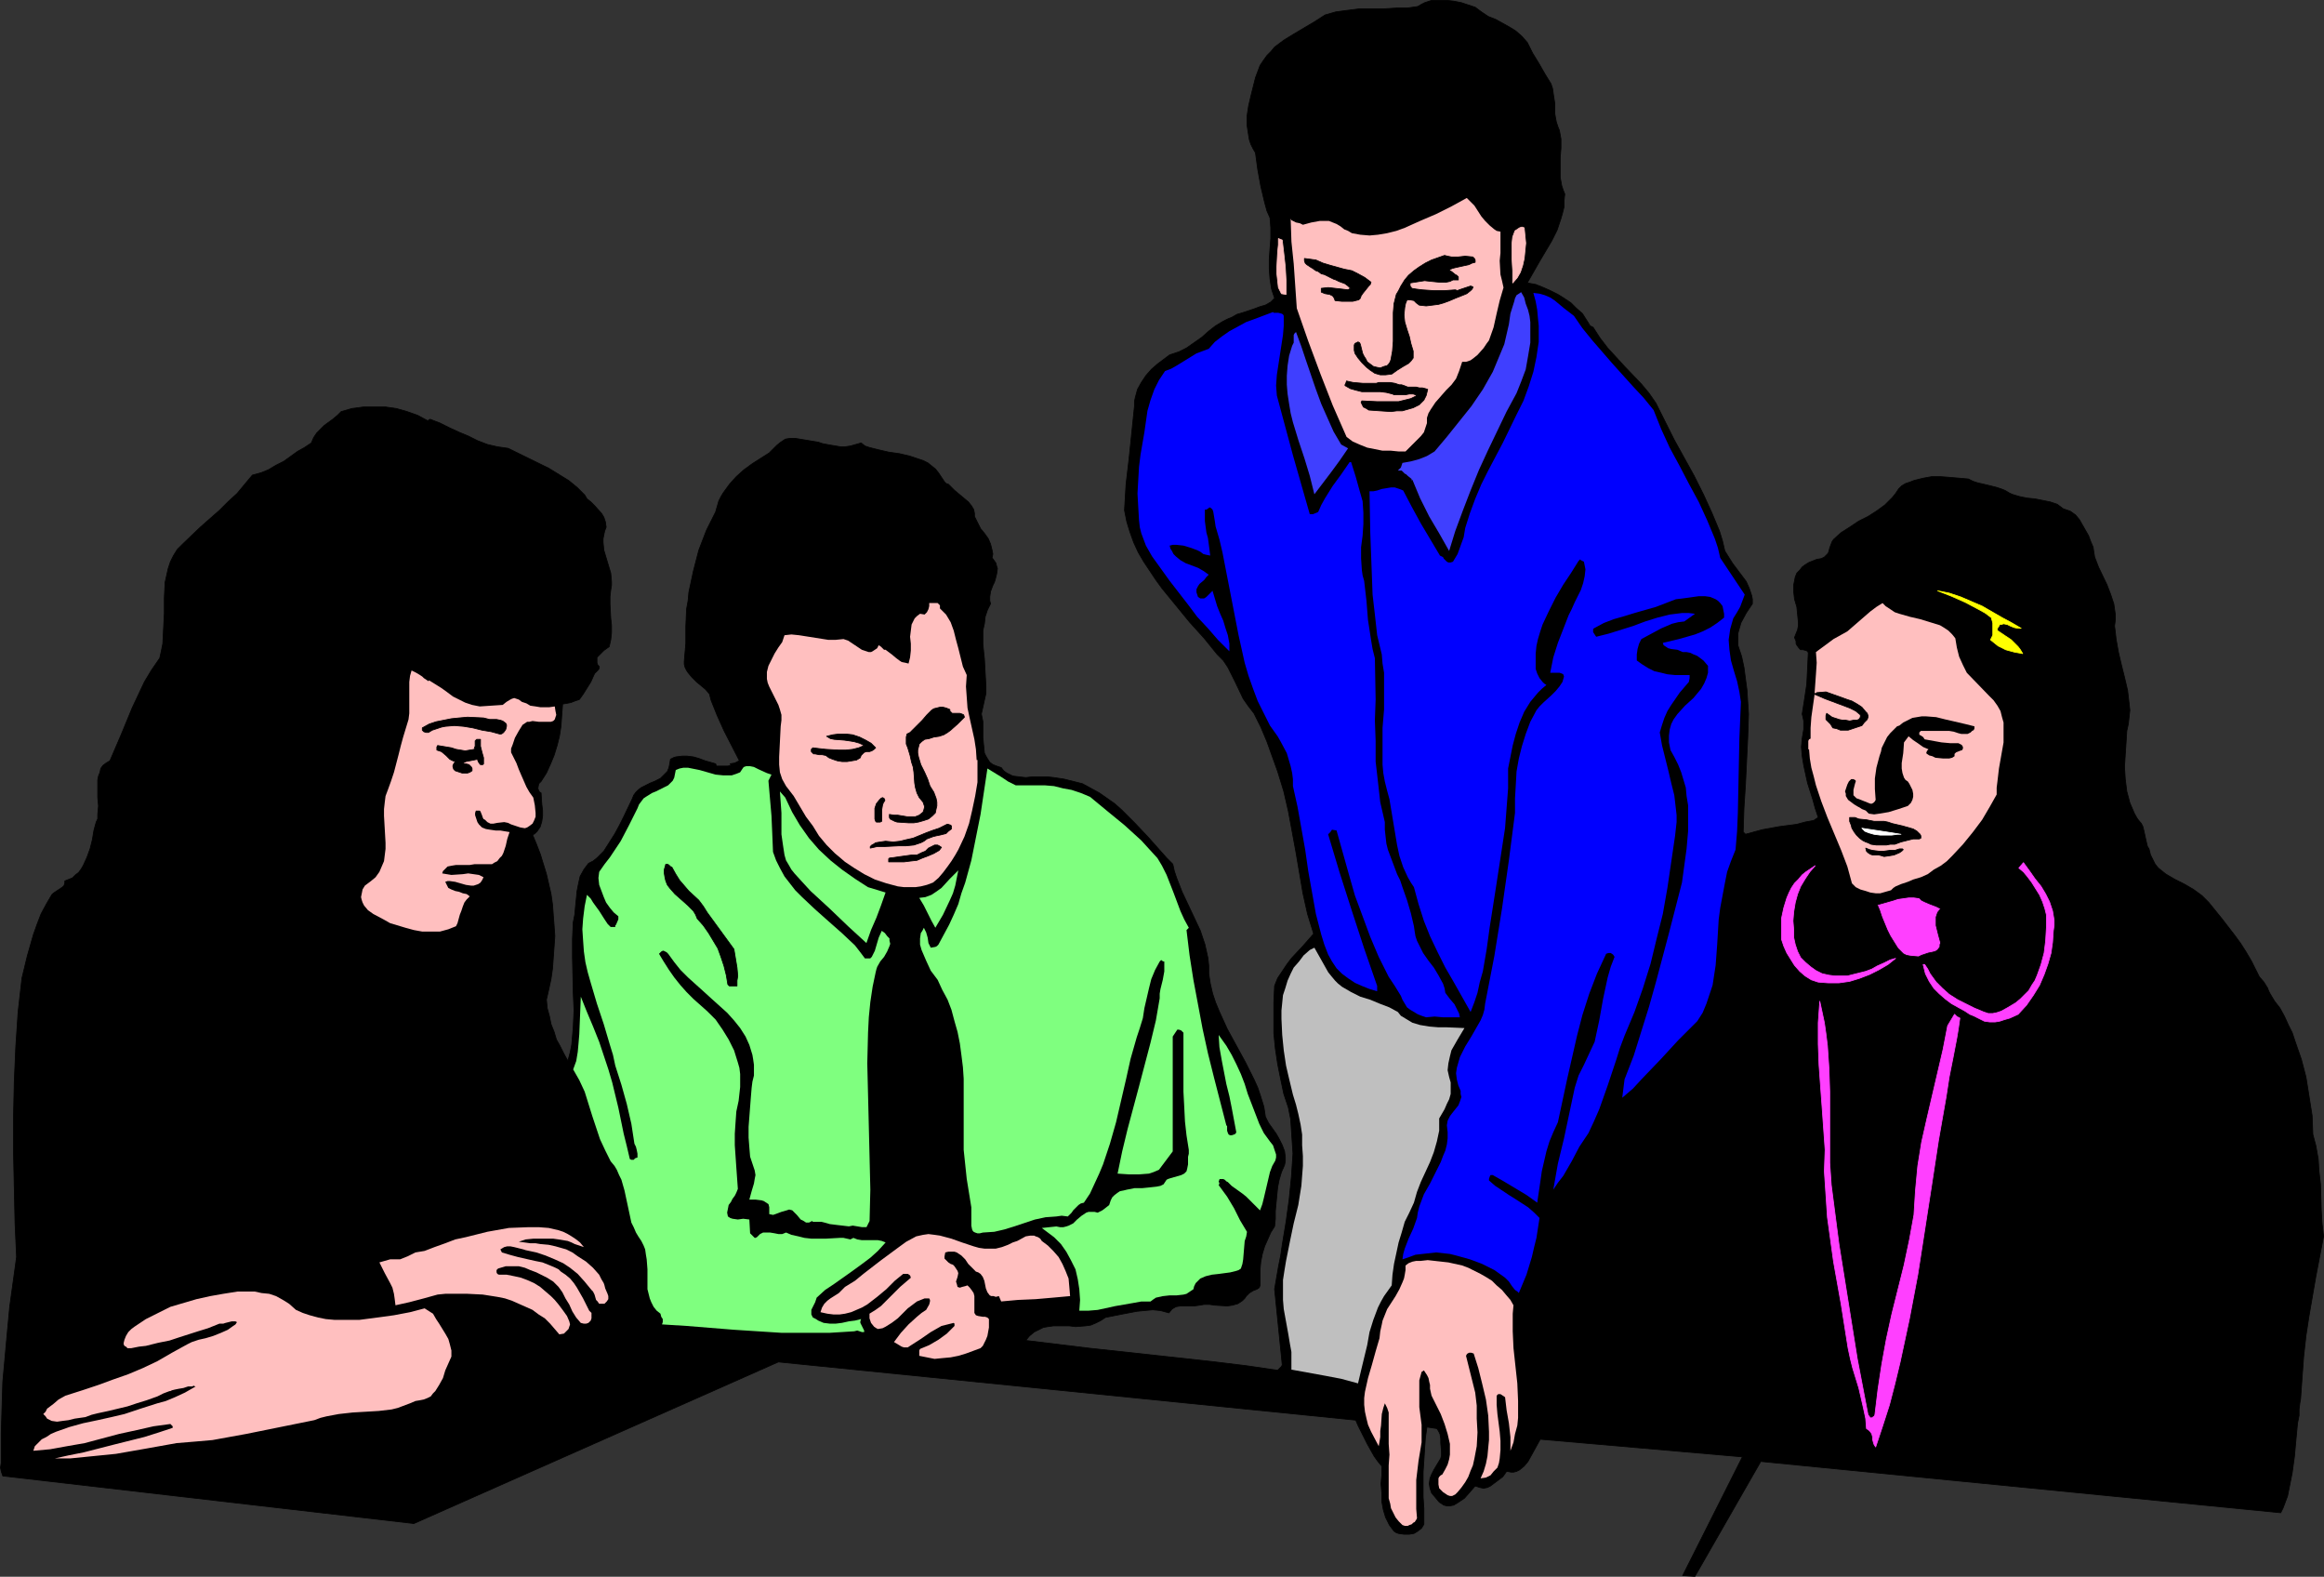 <?xml version="1.0" encoding="UTF-8" standalone="no"?>
<svg
   version="1.0"
   width="129.766mm"
   height="88.02mm"
   id="svg41"
   sodipodi:docname="Meeting 11.wmf"
   xmlns:inkscape="http://www.inkscape.org/namespaces/inkscape"
   xmlns:sodipodi="http://sodipodi.sourceforge.net/DTD/sodipodi-0.dtd"
   xmlns="http://www.w3.org/2000/svg"
   xmlns:svg="http://www.w3.org/2000/svg">
  <rect width="100%" height="100%" fill="#333333" stroke="none"/>
  <sodipodi:namedview
     id="namedview41"
     pagecolor="#ffffff"
     bordercolor="#000000"
     borderopacity="0.25"
     inkscape:showpageshadow="2"
     inkscape:pageopacity="0.0"
     inkscape:pagecheckerboard="0"
     inkscape:deskcolor="#d1d1d1"
     inkscape:document-units="mm" />
  <defs
     id="defs1">
    <pattern
       id="WMFhbasepattern"
       patternUnits="userSpaceOnUse"
       width="6"
       height="6"
       x="0"
       y="0" />
  </defs>
  <path
     style="fill:#000000;fill-opacity:1;fill-rule:evenodd;stroke:#000000;stroke-width:0.162px;stroke-linecap:round;stroke-linejoin:round;stroke-miterlimit:4;stroke-dasharray:none;stroke-opacity:1"
     d="m 87.345,321.444 76.922,-34.091 121.846,12.279 0.485,1.131 0.646,1.293 0.646,1.293 0.646,1.293 1.454,2.585 0.808,1.131 0.808,0.969 v 1.939 l -0.162,1.777 0.162,1.939 v 1.777 l 0.323,1.777 0.485,1.616 0.808,1.616 0.485,0.646 0.485,0.646 0.485,0.323 0.485,0.162 1.131,0.162 h 1.131 l 0.97,-0.162 0.808,-0.485 0.808,-0.646 0.485,-0.808 v -0.485 -0.646 -2.262 l -0.162,-2.424 v -5.17 l 0.162,-2.424 0.162,-2.585 0.162,-2.262 0.323,-2.262 2.101,0.323 0.323,0.485 0.323,0.646 0.162,0.969 v 0.969 l 0.162,1.777 v 0.808 l -0.162,0.646 -0.485,0.808 -0.485,0.808 -0.485,0.808 -0.485,0.969 -0.323,0.808 -0.162,1.131 0.162,0.969 0.323,0.969 0.808,0.969 0.808,0.969 0.485,0.323 0.485,0.323 0.646,0.162 h 0.646 l 0.808,-0.162 0.808,-0.485 1.454,-0.969 1.131,-1.293 1.131,-1.293 0.97,0.323 0.808,0.162 0.808,-0.162 0.646,-0.323 1.293,-0.969 0.646,-0.485 0.646,-0.485 0.485,-0.646 0.162,-0.323 0.323,-0.162 0.808,0.162 h 0.485 l 0.646,-0.162 0.646,-0.323 0.97,-0.808 0.808,-0.969 2.586,-4.686 42.662,3.716 -12.605,25.043 2.586,0.162 13.898,-24.236 109.726,10.825 0.485,-0.969 0.485,-1.293 0.485,-1.293 0.323,-1.616 0.323,-1.616 0.323,-1.616 0.485,-3.555 0.323,-3.555 0.323,-3.393 0.323,-1.616 v -1.293 l 0.162,-1.293 0.162,-0.969 0.323,-4.524 0.323,-4.362 0.485,-4.362 0.646,-4.201 1.454,-8.402 1.616,-8.402 -0.323,-2.747 -0.162,-2.747 -0.162,-5.493 -0.323,-2.747 -0.162,-2.585 -0.485,-2.747 -0.646,-2.424 -0.162,-4.039 -0.646,-4.039 -0.646,-4.039 -0.97,-3.716 -1.293,-3.716 -0.646,-1.939 -0.808,-1.616 -0.808,-1.777 -0.97,-1.777 -1.131,-1.454 -0.97,-1.616 -0.323,-0.646 -0.162,-0.485 -0.808,-1.293 -0.97,-1.131 -0.646,-1.293 -0.97,-1.939 -1.131,-1.939 -1.131,-1.777 -1.293,-1.777 -2.747,-3.555 -2.747,-3.393 -0.808,-0.808 -0.646,-0.646 -1.778,-1.293 -1.939,-1.131 -1.939,-0.969 -1.939,-1.131 -1.616,-1.293 -0.646,-0.808 -0.485,-0.969 -0.485,-0.969 -0.323,-1.293 -0.323,-0.485 -0.162,-0.646 -0.323,-1.454 -0.323,-1.454 -0.162,-0.646 -0.323,-0.646 -0.808,-0.969 -0.646,-1.131 -0.485,-1.131 -0.485,-1.131 -0.646,-2.424 -0.323,-2.585 -0.162,-2.585 0.162,-2.585 0.162,-2.424 0.162,-2.585 0.323,-1.454 0.162,-1.454 0.162,-1.454 -0.162,-1.454 -0.323,-2.747 -0.646,-2.747 -0.646,-2.585 -0.646,-2.747 -0.485,-2.747 -0.162,-1.454 -0.162,-1.293 0.162,-1.293 v -1.131 l -0.162,-1.131 -0.162,-1.131 -0.646,-1.939 -0.808,-2.1 -1.778,-3.716 -0.808,-2.1 -0.162,-0.969 -0.162,-1.131 -0.485,-1.131 -0.485,-1.293 -0.646,-1.131 -0.646,-1.131 -0.646,-1.131 -0.808,-0.969 -1.131,-0.808 -1.454,-0.485 -0.646,-0.485 -0.646,-0.485 -1.454,-0.485 -1.616,-0.323 -1.616,-0.323 -1.616,-0.162 -1.616,-0.323 -1.616,-0.485 -0.646,-0.323 -0.808,-0.485 -0.808,-0.323 -0.97,-0.323 -1.939,-0.485 -2.101,-0.485 -0.97,-0.323 -0.97,-0.485 -3.717,-0.323 -2.101,-0.162 h -1.939 l -1.778,0.323 -1.939,0.485 -0.808,0.323 -0.97,0.323 -0.808,0.485 -0.646,0.646 -0.646,0.969 -0.646,0.808 -1.616,1.616 -1.778,1.293 -1.778,1.131 -1.939,0.969 -1.939,1.293 -1.778,1.131 -1.616,1.454 -0.323,0.485 -0.485,1.293 -0.162,0.646 -0.162,0.485 -0.485,0.485 -0.323,0.323 -0.646,0.323 -0.97,0.162 -0.808,0.323 -0.808,0.323 -0.808,0.485 -0.646,0.485 -0.485,0.646 -0.646,0.646 -0.323,0.808 -0.162,0.808 -0.162,0.808 v 1.616 l 0.162,1.454 0.485,1.616 0.162,1.616 0.162,1.616 v 0.808 l -0.162,0.808 -0.323,0.808 -0.323,0.808 0.323,0.808 v 0.485 l 0.162,0.323 0.485,0.646 0.323,0.323 h 0.485 l 0.646,0.162 0.323,0.162 0.162,0.323 -0.162,3.393 -0.162,3.231 -0.485,3.231 -0.485,3.07 0.162,0.646 0.162,0.808 v 0.969 0.808 l -0.323,1.939 -0.162,1.777 0.162,1.939 0.323,1.939 0.808,3.716 1.131,3.555 0.485,1.777 0.646,1.939 -0.97,0.646 -1.778,0.323 -1.778,0.485 -3.717,0.485 -3.555,0.646 -1.778,0.485 -1.778,0.485 -0.485,-0.485 0.162,-5.009 0.323,-5.009 0.485,-10.017 0.162,-4.847 -0.162,-2.424 -0.162,-2.585 -0.323,-2.424 -0.323,-2.424 -0.485,-2.262 -0.808,-2.424 v -1.293 -1.131 l 0.323,-1.131 0.323,-1.131 1.131,-2.1 1.293,-1.939 v -0.969 l -0.162,-0.808 -0.485,-1.454 -0.646,-1.454 -0.97,-1.293 -0.97,-1.293 -0.97,-1.293 -0.808,-1.293 -0.808,-1.293 -0.485,-2.1 -0.646,-2.1 -1.616,-3.878 -1.778,-3.878 -1.939,-3.878 -4.202,-7.594 -1.939,-3.878 -1.939,-3.878 -1.454,-2.1 -1.616,-1.939 -3.555,-3.716 -3.555,-3.878 -1.616,-2.1 -1.454,-2.262 -0.323,-0.162 -0.323,-0.162 -0.485,-0.808 -1.131,-1.777 -1.293,-1.131 -1.131,-1.131 -1.454,-0.969 -1.293,-0.808 -1.616,-0.808 -1.454,-0.646 -1.616,-0.646 -1.778,-0.323 2.586,-4.524 2.586,-4.362 1.131,-2.262 0.808,-2.424 0.323,-1.131 0.323,-1.293 v -1.293 l 0.162,-1.454 -0.323,-0.808 -0.323,-0.969 -0.323,-1.777 v -2.1 -1.939 l 0.162,-2.1 v -1.939 l -0.323,-1.777 -0.323,-0.808 -0.323,-0.969 -0.162,-0.808 -0.162,-0.969 v -2.1 l -0.323,-2.1 -0.162,-1.131 -0.323,-0.969 -1.293,-2.1 -0.646,-1.131 -0.646,-1.131 -1.293,-2.1 -1.131,-2.262 -1.131,-1.293 -1.293,-1.131 -1.293,-0.808 -1.454,-0.808 -1.454,-0.808 -1.616,-0.646 -1.454,-0.969 -1.293,-0.969 -2.909,-0.969 -1.616,-0.323 -1.454,-0.162 h -1.616 -1.616 l -1.454,0.485 -0.646,0.323 -0.808,0.485 -2.262,0.323 h -2.262 l -2.586,0.162 h -2.586 -2.586 l -2.586,0.323 -2.424,0.323 -2.262,0.646 -2.262,1.454 -4.363,2.585 -2.101,1.293 -1.939,1.454 -0.808,0.969 -0.808,0.808 -0.808,1.131 -0.646,0.969 -0.485,1.293 -0.485,1.293 -0.485,1.939 -0.485,1.939 -0.485,2.1 -0.323,2.1 v 1.939 l 0.323,2.1 0.162,0.969 0.323,0.969 0.485,0.969 0.485,0.808 0.485,3.555 0.646,3.555 0.808,3.393 0.485,1.777 0.646,1.454 0.162,2.1 v 2.262 l -0.162,2.1 -0.162,2.262 v 2.1 l 0.162,2.1 0.323,2.1 0.323,0.969 0.323,0.969 -0.808,0.808 -1.131,0.646 -1.131,0.323 -1.293,0.485 -2.424,0.808 -1.131,0.323 -1.131,0.646 -0.808,0.323 -0.97,0.485 -1.616,0.969 -1.454,1.131 -1.454,1.293 -1.616,1.131 -1.616,1.131 -1.616,0.808 -0.97,0.323 -0.97,0.323 -1.293,0.969 -1.293,0.969 -1.293,1.131 -1.131,1.293 -0.97,1.454 -0.808,1.454 -0.485,1.777 -0.162,0.808 v 0.969 l -1.131,10.987 -0.646,5.493 -0.323,5.493 0.485,2.424 0.646,2.1 0.808,2.262 0.97,2.1 1.131,1.939 1.293,1.939 1.293,1.939 1.293,1.777 2.909,3.555 2.909,3.555 3.07,3.393 2.747,3.393 1.293,1.293 0.97,1.454 0.808,1.616 0.808,1.616 1.616,3.393 1.131,1.616 1.131,1.454 1.454,2.908 1.293,3.07 2.262,6.301 0.646,2.1 0.646,2.1 0.97,4.201 0.808,4.362 0.808,4.362 1.454,8.563 0.97,4.362 1.293,4.201 -1.131,1.293 -1.131,1.293 -2.424,2.585 -0.97,1.293 -0.97,1.454 -0.97,1.454 -0.646,1.616 -0.162,3.393 v 3.393 3.231 l 0.323,3.231 0.485,3.231 0.646,3.231 0.646,3.07 0.97,2.908 0.485,2.424 0.162,2.424 0.162,2.424 0.162,2.424 -0.323,4.847 -0.485,4.847 -0.646,4.686 -0.808,4.847 -0.323,2.262 -0.485,2.424 -0.808,4.686 1.616,15.995 -0.162,0.323 -0.323,0.323 -0.485,0.485 -6.626,-0.969 -6.626,-0.808 -13.251,-1.454 -13.413,-1.454 -13.251,-1.616 0.808,-0.969 0.97,-0.808 0.97,-0.485 0.97,-0.485 0.97,-0.162 1.131,-0.162 h 3.394 l 1.293,0.162 2.101,-0.162 1.131,-0.162 1.131,-0.485 0.97,-0.485 0.97,-0.646 3.232,-0.646 3.394,-0.646 1.616,-0.162 1.778,-0.162 1.616,0.162 1.778,0.485 0.646,-0.808 0.808,-0.485 0.97,-0.162 h 0.97 1.939 l 1.131,-0.162 0.97,-0.162 h 1.131 l 1.131,0.162 2.586,0.162 1.131,-0.162 1.131,-0.323 0.485,-0.323 0.485,-0.323 0.485,-0.485 0.323,-0.485 0.323,-0.323 0.323,-0.323 0.808,-0.485 0.808,-0.323 0.485,-0.323 0.162,-0.485 v -1.777 -1.616 l 0.162,-1.616 0.323,-1.616 0.485,-1.616 0.646,-1.454 0.646,-1.454 0.808,-1.293 0.162,-1.616 v -1.616 l 0.323,-3.393 0.162,-1.616 0.323,-1.616 0.485,-1.616 0.646,-1.454 0.162,-0.808 v -0.808 l -0.162,-1.293 -0.485,-1.293 -0.646,-1.293 -0.646,-1.131 -0.808,-1.131 -0.808,-1.131 -0.646,-1.293 -0.323,-2.1 -0.646,-2.1 -0.646,-1.939 -0.808,-1.777 -1.778,-3.555 -1.939,-3.555 -1.939,-3.555 -1.616,-3.555 -0.808,-1.939 -0.646,-1.939 -0.485,-2.1 -0.323,-2.1 v -1.616 l -0.162,-1.616 -0.323,-1.454 -0.323,-1.454 -0.97,-2.908 -1.293,-2.747 -1.293,-2.747 -1.293,-2.747 -1.131,-2.908 -0.485,-1.454 -0.323,-1.454 -1.293,-1.293 -1.293,-1.454 -2.586,-2.908 -2.747,-2.908 -2.909,-2.908 -1.454,-1.293 -1.616,-1.131 -1.616,-1.131 -1.778,-0.969 -1.778,-0.969 -1.939,-0.485 -1.939,-0.485 -2.101,-0.323 -1.454,-0.162 h -1.616 -1.454 l -1.454,0.162 -1.454,-0.162 -1.293,-0.162 -0.646,-0.323 -0.646,-0.323 -0.646,-0.485 -0.485,-0.646 -0.97,-0.323 -0.808,-0.323 -0.646,-0.485 -0.323,-0.485 -0.485,-0.808 -0.323,-0.646 -0.162,-1.616 -0.162,-1.616 v -1.777 -1.616 l -0.323,-1.616 0.323,-1.454 0.323,-1.454 0.323,-1.454 v -1.454 l -0.162,-2.908 -0.162,-2.908 -0.323,-3.07 v -2.908 l 0.323,-1.454 0.162,-1.454 0.485,-1.454 0.646,-1.293 -0.162,-0.646 v -0.808 l 0.162,-1.131 0.485,-1.293 0.323,-0.646 0.162,-0.485 0.323,-1.293 0.162,-1.131 -0.162,-0.485 -0.162,-0.646 -0.323,-0.485 -0.485,-0.646 0.162,-0.808 -0.162,-0.808 -0.162,-0.646 -0.162,-0.646 -0.485,-1.131 -0.808,-1.131 -0.808,-0.969 -0.646,-1.293 -0.646,-1.293 v -0.646 l -0.162,-0.808 -0.485,-0.808 -0.646,-0.808 -2.909,-2.424 -0.646,-0.646 -0.646,-0.646 -0.485,-0.162 -0.323,-0.323 -0.646,-0.969 -0.323,-0.485 -0.323,-0.485 -0.646,-0.808 -0.808,-0.646 -0.808,-0.646 -0.97,-0.485 -0.97,-0.323 -1.939,-0.646 -2.101,-0.485 -2.262,-0.323 -2.101,-0.485 -1.939,-0.485 -0.97,-0.323 -0.808,-0.646 -1.131,0.323 -1.131,0.323 -1.131,0.162 h -0.97 l -1.939,-0.323 -1.778,-0.323 -0.97,-0.323 -0.97,-0.162 -1.939,-0.323 -1.939,-0.323 h -1.131 l -0.97,0.162 -0.97,0.646 -0.808,0.646 -0.808,0.808 -0.808,0.808 -3.555,2.262 -1.778,1.293 -1.616,1.454 -1.454,1.616 -1.293,1.777 -0.485,0.808 -0.485,0.969 -0.323,1.131 -0.323,1.131 -0.97,1.939 -0.97,1.939 -0.808,2.1 -0.808,2.1 -1.131,4.362 -0.97,4.524 -0.162,1.777 -0.323,1.777 -0.162,3.716 v 3.555 l -0.323,3.716 v 0.646 l 0.162,0.646 0.323,0.646 0.323,0.485 0.808,0.969 0.97,0.969 0.97,0.808 0.97,0.808 0.808,0.969 0.162,0.646 0.162,0.646 0.646,1.616 0.646,1.616 1.454,3.231 3.232,6.301 -0.97,0.485 -0.97,0.162 0.162,0.323 -0.646,0.162 h -0.808 -0.808 -0.808 l -0.162,-0.485 -1.131,-0.323 -1.131,-0.323 -1.293,-0.485 -1.131,-0.323 -1.293,-0.162 h -1.131 l -1.293,0.162 -0.485,0.162 -0.646,0.323 -0.162,0.969 -0.162,0.808 -0.323,0.808 -0.485,0.485 -0.485,0.485 -0.485,0.485 -1.293,0.646 -0.808,0.323 -0.646,0.323 -1.293,0.646 -0.646,0.485 -0.485,0.485 -0.485,0.646 -0.323,0.808 -1.778,3.716 -0.97,1.939 -0.97,1.777 -1.131,1.777 -1.131,1.777 -1.454,1.454 -0.808,0.646 -0.97,0.485 -0.485,0.646 -0.485,0.646 -0.808,1.454 -0.323,1.454 -0.323,1.616 -0.162,1.616 -0.162,1.616 -0.162,1.777 -0.323,1.616 -0.162,3.555 v 3.716 l 0.162,7.594 0.162,3.716 -0.162,3.555 -0.323,3.716 -0.323,1.616 -0.485,1.777 -0.808,-1.454 -0.808,-1.616 -0.808,-1.454 -0.485,-1.616 -0.646,-1.616 -0.323,-1.616 -0.485,-1.777 -0.162,-1.777 0.485,-2.1 0.485,-2.262 0.323,-2.262 0.162,-2.262 0.162,-2.262 0.162,-2.262 -0.162,-2.262 -0.162,-2.1 -0.162,-2.262 -0.323,-2.262 -0.485,-2.1 -0.485,-2.1 -0.646,-2.1 -0.646,-2.1 -0.808,-2.1 -0.808,-1.939 0.485,-0.323 0.485,-0.485 0.323,-0.485 0.323,-0.485 0.323,-1.131 0.162,-1.131 v -1.131 l -0.162,-1.293 -0.162,-2.424 -0.323,-0.162 -0.162,-0.323 -0.162,-0.323 v -0.323 l 0.162,-0.808 0.485,-0.485 1.131,-1.777 0.808,-1.777 0.808,-1.939 0.646,-2.1 0.485,-1.939 0.323,-2.1 0.162,-2.262 0.162,-2.1 v -0.323 l 0.97,-0.162 0.808,-0.162 0.808,-0.323 0.97,-0.323 0.808,-1.131 0.808,-1.293 0.808,-1.293 0.646,-1.454 0.162,-0.323 0.485,-0.485 0.323,-0.323 0.162,-0.323 v -0.323 l -0.323,-0.323 -0.162,-0.485 v -0.485 -0.646 l 0.485,-0.485 0.97,-0.969 1.131,-0.808 0.323,-1.454 0.162,-1.454 v -1.616 l -0.162,-1.454 -0.162,-3.07 v -1.454 l 0.162,-1.454 0.162,-0.969 v -0.808 l -0.162,-1.777 -0.485,-1.616 -0.485,-1.616 -0.485,-1.616 -0.162,-1.616 v -0.808 l 0.162,-0.808 0.162,-0.808 0.323,-0.808 -0.162,-1.131 -0.323,-0.969 -0.485,-0.808 -1.454,-1.616 -0.808,-0.808 -0.808,-0.646 -0.485,-0.808 -1.616,-1.616 -1.778,-1.454 -2.101,-1.293 -2.101,-1.293 -8.565,-4.201 -2.262,-0.323 -2.101,-0.485 -2.101,-0.808 -1.939,-0.969 -1.939,-0.808 -2.101,-0.969 -1.939,-0.969 -2.101,-0.808 -0.485,0.323 -2.101,-1.131 -2.262,-0.808 -2.262,-0.646 -2.262,-0.323 h -2.424 -2.262 l -2.424,0.323 -2.262,0.646 -0.808,0.808 -0.97,0.808 -1.778,1.293 -0.808,0.808 -0.808,0.808 -0.646,0.969 -0.485,1.131 -1.454,0.969 -1.454,0.808 -2.909,2.1 -1.616,0.808 -1.616,0.969 -1.616,0.646 -1.778,0.485 -1.616,1.939 -1.616,1.939 -1.939,1.777 -1.778,1.777 -4.04,3.555 -3.717,3.555 -1.131,1.131 -0.808,1.293 -0.646,1.293 -0.485,1.454 -0.323,1.454 -0.323,1.454 -0.162,3.231 v 3.231 l -0.162,3.231 -0.162,3.231 -0.323,1.616 -0.323,1.454 -1.778,2.585 -1.454,2.424 -1.293,2.747 -1.293,2.747 -2.262,5.493 -2.424,5.655 -0.808,0.485 -0.646,0.485 -0.485,0.646 -0.162,0.808 -0.323,0.808 -0.162,0.808 v 1.777 1.939 l 0.162,1.777 -0.162,1.777 v 0.969 l -0.323,0.646 -0.485,1.777 -0.323,1.939 -0.485,1.939 -0.646,1.777 -0.808,1.777 -0.485,0.808 -0.485,0.646 -0.646,0.485 -0.646,0.646 -0.808,0.323 -0.808,0.323 v 0.485 l -0.162,0.485 -0.323,0.323 -0.485,0.323 -0.485,0.323 -0.97,0.646 -0.323,0.323 -1.131,1.939 -1.131,2.1 -0.808,2.1 -0.808,2.262 -1.293,4.524 -1.131,4.686 -0.808,7.109 -0.485,7.271 -0.323,7.432 -0.162,7.432 v 7.432 l 0.162,7.594 0.162,7.432 0.323,7.109 -1.454,10.502 -0.485,5.17 -0.485,5.332 -0.485,5.332 -0.162,5.332 -0.162,5.493 v 5.332 0.969 l -0.162,0.969 0.162,0.808 0.323,0.969 z"
     id="path1" />
  <path
     style="fill:#ff3fff;fill-opacity:1;fill-rule:evenodd;stroke:#ff3fff;stroke-width:0.162px;stroke-linecap:round;stroke-linejoin:round;stroke-miterlimit:4;stroke-dasharray:none;stroke-opacity:1"
     d="m 427.028,182.009 -0.97,1.131 0.97,0.808 0.808,0.969 0.97,1.293 0.808,1.293 0.808,1.293 0.646,1.454 0.485,1.454 0.323,1.293 v 2.747 l -0.162,2.747 -0.323,2.585 -0.646,2.424 -0.808,2.262 -0.485,1.131 -0.646,0.969 -0.646,1.131 -0.808,0.808 -0.97,0.969 -0.97,0.808 -1.616,0.969 -1.454,0.808 -0.97,0.323 -0.808,0.162 h -0.97 l -0.97,-0.323 -1.939,-0.808 -1.939,-0.969 -1.616,-0.808 -1.778,-1.131 -1.454,-1.293 -1.293,-1.293 -1.293,-1.777 -0.485,-0.969 -0.646,-0.969 h -0.323 l 0.485,1.939 0.808,1.616 0.97,1.454 1.131,1.131 1.293,1.131 1.293,0.969 1.454,0.808 1.454,0.808 0.97,0.646 0.808,0.323 0.646,0.323 0.646,0.323 0.97,0.485 1.131,0.162 h 1.131 l 0.97,-0.162 0.97,-0.323 1.131,-0.323 1.778,-0.808 1.778,-1.939 1.454,-2.1 1.293,-2.1 0.97,-2.262 0.808,-2.262 0.646,-2.262 0.323,-2.262 0.162,-2.424 0.162,-1.131 v -1.131 l -0.162,-0.969 -0.162,-0.969 -0.646,-1.939 -0.808,-1.616 -0.97,-1.616 -1.293,-1.616 -1.131,-1.616 z"
     id="path2" />
  <path
     style="fill:#ffff00;fill-opacity:1;fill-rule:evenodd;stroke:#ffff00;stroke-width:0.162px;stroke-linecap:round;stroke-linejoin:round;stroke-miterlimit:4;stroke-dasharray:none;stroke-opacity:1"
     d="m 421.533,133.053 v -0.485 l 0.323,-0.485 0.162,-0.323 h 0.323 l 0.485,-0.162 0.808,0.162 0.646,0.323 0.808,0.323 0.808,0.162 h 0.646 l -1.939,-1.131 -2.101,-1.131 -4.202,-2.424 -2.262,-0.969 -2.262,-0.969 -2.424,-0.808 -2.424,-0.485 2.909,1.131 2.909,1.293 2.747,1.454 1.454,0.808 1.293,0.969 0.323,1.131 v 1.293 1.293 l -0.485,0.969 0.808,0.646 0.808,0.646 1.616,0.808 1.778,0.485 1.778,0.323 -0.485,-0.808 -0.485,-0.646 -1.454,-1.454 -1.454,-0.969 z"
     id="path3" />
  <path
     style="fill:#ffbfbf;fill-opacity:1;fill-rule:evenodd;stroke:none"
     d="m 415.069,141.94 -0.808,-1.616 -0.808,-1.777 -0.485,-1.939 -0.323,-1.939 -0.646,-0.808 -0.808,-0.808 -0.97,-0.646 -0.808,-0.485 -2.101,-0.646 -2.101,-0.646 -2.101,-0.485 -2.262,-0.646 -0.97,-0.323 -0.97,-0.646 -0.97,-0.646 -0.646,-0.646 -1.293,0.808 -1.293,0.969 -2.424,2.1 -2.424,2.1 -1.454,0.808 -1.454,0.808 -3.717,2.747 0.162,2.262 -0.162,2.424 -0.323,4.524 -0.323,2.262 -0.323,2.262 -0.162,2.262 v 2.262 l -0.323,0.162 -0.162,0.323 v 0.646 0.646 0.485 h 0.162 l 0.162,1.939 0.323,1.939 0.485,1.777 0.485,1.939 1.131,3.393 1.293,3.393 2.909,6.948 1.293,3.393 0.97,3.555 0.808,0.808 0.97,0.485 1.131,0.323 0.97,0.323 1.131,0.162 h 0.97 l 1.131,-0.323 1.131,-0.323 0.485,-0.485 0.485,-0.323 1.131,-0.485 1.454,-0.485 1.131,-0.485 1.616,-0.485 1.454,-0.646 1.293,-0.969 1.454,-0.808 1.293,-0.969 1.131,-1.131 2.262,-2.424 2.101,-2.585 1.939,-2.585 1.616,-2.747 1.454,-2.585 v -1.454 l 0.162,-1.293 0.323,-2.747 0.485,-2.747 0.485,-2.747 v -1.454 -1.293 -1.454 l -0.323,-1.131 -0.323,-1.293 -0.646,-1.131 -0.808,-1.131 -0.97,-0.969 z"
     id="path4" />
  <path
     style="fill:#ff3fff;fill-opacity:1;fill-rule:evenodd;stroke:#ff3fff;stroke-width:0.162px;stroke-linecap:round;stroke-linejoin:round;stroke-miterlimit:4;stroke-dasharray:none;stroke-opacity:1"
     d="m 412.484,214 -1.454,2.424 -0.97,5.009 -1.131,4.847 -2.262,9.694 -1.131,5.009 -0.808,5.009 -0.485,5.17 -0.162,2.585 -0.162,2.585 -0.97,5.332 -1.131,5.332 -2.586,10.341 -1.131,5.17 -0.97,5.332 -0.808,5.332 -0.646,5.332 -0.162,0.323 -0.485,0.323 h -0.323 l -0.485,-0.646 -2.262,-11.795 -1.939,-12.118 -1.939,-12.118 -1.616,-12.441 -0.323,-4.686 v -5.009 -10.017 l -0.162,-4.847 -0.323,-4.847 -0.323,-2.585 -0.323,-2.262 -0.485,-2.262 -0.485,-2.262 -0.162,2.262 -0.162,2.262 v 4.524 l 0.162,4.362 0.323,4.524 0.323,4.362 0.323,4.524 0.323,4.524 -0.162,4.524 0.323,4.847 0.323,4.847 0.646,4.686 0.646,4.686 1.616,9.048 1.454,9.21 0.485,2.262 0.485,1.939 1.293,4.201 0.97,4.201 0.485,2.262 0.162,2.1 0.485,0.323 0.323,0.323 0.323,0.485 0.162,0.646 v 0.485 l 0.162,0.646 0.162,0.485 0.323,0.485 1.454,-4.362 1.454,-4.524 1.131,-4.362 1.131,-4.686 0.97,-4.524 0.97,-4.524 1.778,-9.371 1.454,-9.371 1.454,-9.371 1.454,-9.533 1.616,-9.21 0.646,-4.201 0.808,-4.039 0.808,-4.201 0.323,-1.939 0.323,-2.262 -0.646,-0.323 z"
     id="path5" />
  <path
     style="fill:#ff3fff;fill-opacity:1;fill-rule:evenodd;stroke:#000000;stroke-width:0.162px;stroke-linecap:round;stroke-linejoin:round;stroke-miterlimit:4;stroke-dasharray:none;stroke-opacity:1"
     d="m 409.575,191.703 -0.97,-0.485 -1.293,-0.485 -1.131,-0.485 -0.646,-0.323 -0.485,-0.485 -1.131,-0.162 h -1.131 l -1.131,0.162 -1.131,0.162 -0.97,0.323 -1.131,0.323 -2.262,0.646 0.485,1.131 0.485,1.454 1.131,2.747 0.646,1.293 0.808,1.293 0.808,1.293 1.131,1.131 0.646,0.323 0.808,0.162 1.778,0.162 0.646,-0.323 1.454,-0.485 0.808,-0.162 0.646,-0.162 0.485,-0.323 0.485,-0.646 v -0.485 l 0.162,-0.323 -0.485,-1.777 -0.485,-1.939 v -0.969 -0.808 l 0.323,-0.969 z"
     id="path6" />
  <path
     style="fill:#ff3fff;fill-opacity:1;fill-rule:evenodd;stroke:#ff3fff;stroke-width:0.162px;stroke-linecap:round;stroke-linejoin:round;stroke-miterlimit:4;stroke-dasharray:none;stroke-opacity:1"
     d="m 400.04,202.205 -1.131,0.323 -1.293,0.646 -1.454,0.646 -1.131,0.646 -1.293,0.485 -1.293,0.323 -1.293,0.323 -1.293,0.323 h -1.293 -1.293 l -1.293,-0.162 -1.454,-0.323 -1.293,-0.646 -1.131,-0.808 -1.131,-0.969 -0.97,-0.969 -0.646,-1.293 -0.485,-1.454 -0.323,-1.454 v -1.616 l -0.162,-1.939 0.162,-1.939 0.323,-1.939 0.485,-1.777 0.646,-1.616 0.97,-1.616 0.97,-1.454 1.131,-1.293 -0.97,0.646 -0.97,0.646 -0.808,0.646 -0.808,0.969 -0.808,0.808 -0.646,0.969 -0.485,0.969 -0.485,1.131 -0.646,2.1 -0.485,2.262 v 2.262 2.1 l 0.485,1.454 0.646,1.454 0.808,1.293 0.808,1.293 1.131,1.293 1.131,0.969 1.293,0.808 1.454,0.485 2.101,0.162 h 2.262 l 2.262,-0.323 2.101,-0.646 2.101,-0.808 1.939,-0.969 1.939,-1.131 z"
     id="path7" />
  <path
     style="fill:#0000ff;fill-opacity:1;fill-rule:evenodd;stroke:none"
     d="m 363.034,117.704 -0.485,-2.1 -0.646,-1.939 -1.616,-3.878 -1.778,-3.878 -2.101,-3.878 -1.939,-3.716 -2.101,-3.878 -1.778,-3.878 -1.616,-4.039 -2.101,-2.585 -2.262,-2.424 -4.363,-4.847 -2.101,-2.424 -2.101,-2.424 -2.101,-2.585 -1.778,-2.585 -2.101,-1.616 -1.939,-1.616 -0.97,-0.646 -1.131,-0.485 -1.131,-0.323 -1.293,-0.162 0.485,1.777 0.323,1.777 0.162,1.777 0.162,1.616 v 1.777 1.616 l -0.485,3.231 -0.646,3.07 -0.97,3.07 -1.131,3.07 -1.454,2.908 -2.909,5.978 -3.07,5.817 -1.454,2.908 -1.293,3.07 -1.131,3.07 -0.97,3.07 -0.323,1.939 -0.646,1.777 -0.646,1.777 -0.485,0.808 -0.485,0.808 -0.485,0.162 h -0.485 l -0.323,-0.162 -0.323,-0.323 -0.323,-0.323 -0.162,-0.323 -0.323,-0.162 -0.323,-0.162 -4.04,-6.786 -1.939,-3.555 -1.778,-3.393 -0.808,-0.323 -0.97,-0.323 h -0.808 l -0.97,0.162 -0.97,0.162 -0.97,0.323 -0.808,0.162 h -0.808 l 0.162,8.725 0.162,4.362 0.162,4.362 0.162,4.362 0.485,4.201 0.485,4.362 0.97,4.039 0.162,1.939 0.323,1.939 v 3.878 3.878 l -0.323,3.878 v 3.878 3.878 l 0.162,1.777 0.323,1.777 0.485,1.939 0.485,1.777 0.808,4.847 0.808,4.847 0.485,2.262 0.808,2.424 0.97,2.1 0.646,1.131 0.646,0.969 0.485,1.777 0.485,1.777 1.131,3.555 1.293,3.231 1.616,3.393 1.616,3.231 1.778,3.07 3.555,6.301 0.808,-2.1 0.646,-1.939 0.485,-2.262 0.646,-2.262 0.808,-4.686 0.646,-4.686 1.293,-8.24 1.293,-8.402 0.646,-4.201 0.323,-4.201 0.323,-4.201 v -4.201 l 0.485,-2.424 0.485,-2.424 0.646,-2.424 0.808,-2.424 0.97,-2.262 1.293,-2.1 0.808,-0.969 0.808,-0.969 0.808,-0.808 0.97,-0.808 -0.485,-0.323 -0.323,-0.323 -0.646,-0.808 -0.485,-0.969 -0.323,-0.969 v -1.616 -1.616 l 0.162,-1.616 0.323,-1.454 0.485,-1.616 0.485,-1.454 1.293,-2.747 1.454,-2.908 1.616,-2.747 1.616,-2.424 1.616,-2.585 0.323,-0.323 0.162,0.162 0.323,0.162 0.323,0.162 0.162,0.808 0.162,0.808 -0.162,1.454 -0.323,1.454 -0.485,1.454 -0.646,1.293 -0.646,1.293 -0.646,1.454 -0.646,1.293 -1.131,2.908 -1.131,2.908 -0.97,3.07 -0.323,1.616 -0.323,1.616 h 0.808 0.808 0.323 l 0.485,0.162 0.323,0.162 0.162,0.485 -0.323,1.131 -0.646,0.969 -0.808,0.969 -0.808,0.808 -1.778,1.616 -0.808,0.808 -0.646,0.808 -1.293,2.424 -0.97,2.585 -0.808,2.585 -0.646,2.585 -0.485,2.747 -0.162,2.908 -0.162,2.747 v 3.07 l -1.293,10.017 -1.454,10.179 -1.616,10.017 -1.939,10.017 -0.162,1.293 -0.323,1.131 -0.485,1.131 -0.646,1.131 -1.293,2.262 -1.293,2.1 -1.131,2.262 -0.323,1.131 -0.323,1.131 -0.162,1.131 0.162,1.293 0.323,1.293 0.485,1.131 v 0.646 l 0.162,0.646 -0.323,0.969 -0.323,0.808 -0.646,0.808 -0.646,0.808 -0.485,0.646 -0.485,0.969 -0.162,0.969 0.162,1.454 v 1.293 l -0.162,1.293 -0.323,1.293 -0.485,1.131 -0.485,1.293 -1.131,2.262 -1.131,2.262 -1.293,2.262 -0.97,2.585 -0.323,1.293 -0.162,1.131 -0.808,2.262 -0.97,2.1 -0.808,2.1 -0.323,1.131 -0.162,1.131 1.454,-0.485 1.293,-0.485 1.454,-0.162 1.454,-0.162 1.454,-0.162 1.454,0.162 1.454,0.162 1.293,0.323 2.909,0.808 2.586,0.969 2.586,1.293 2.262,1.616 0.808,0.808 0.646,0.969 0.646,0.808 0.485,0.323 0.323,0.323 1.616,-3.878 1.131,-3.716 0.485,-2.1 0.485,-1.939 0.323,-2.1 0.323,-2.1 -1.131,-1.131 -1.293,-1.131 -2.747,-1.777 -1.293,-0.808 -1.454,-0.969 -1.454,-0.969 -1.293,-1.131 v -0.323 l 0.162,-0.485 0.162,-0.323 h 0.485 l 2.262,1.293 2.424,1.454 2.424,1.454 2.262,1.616 0.646,-4.362 0.323,-2.262 0.485,-2.1 0.485,-2.1 0.646,-2.1 0.808,-1.939 0.97,-2.1 1.939,-9.048 2.101,-9.21 1.131,-4.362 1.454,-4.524 1.616,-4.201 1.939,-4.201 0.485,-0.162 h 0.485 l 0.485,0.323 0.323,0.485 -0.808,2.1 -0.646,2.262 -0.97,4.524 -0.808,4.524 -0.97,4.524 -1.131,2.424 -1.131,2.424 -1.131,2.262 -0.808,2.585 -2.262,10.664 -1.293,5.332 -0.97,5.493 0.97,-1.454 1.131,-1.454 1.778,-3.07 1.616,-3.07 0.97,-1.454 0.97,-1.454 1.131,-2.424 1.131,-2.585 1.778,-5.009 1.778,-5.332 0.808,-2.585 0.97,-2.585 2.101,-5.009 1.778,-5.009 1.616,-5.17 1.293,-5.332 1.293,-5.17 0.97,-5.493 0.808,-5.493 0.808,-5.493 0.162,-1.454 0.162,-1.454 v -1.454 l -0.162,-1.454 -0.323,-2.747 -0.646,-2.585 -0.646,-2.747 -0.646,-2.585 -0.646,-2.585 -0.485,-2.747 0.485,-1.616 0.485,-1.454 0.646,-1.454 0.808,-1.293 1.778,-2.585 1.939,-2.262 0.162,-0.808 v -0.646 h -1.616 -1.454 l -1.616,-0.162 -1.293,-0.323 -1.454,-0.323 -1.293,-0.646 -1.293,-0.808 -1.131,-0.808 v -1.293 l 0.162,-1.131 0.323,-1.131 0.485,-0.969 2.101,-1.131 2.101,-1.131 1.131,-0.485 1.131,-0.485 1.293,-0.323 1.293,-0.162 2.262,-1.616 -1.293,-0.162 h -1.454 l -1.293,0.162 -1.293,0.162 -2.586,0.646 -2.586,0.808 -2.586,0.969 -2.586,0.808 -2.586,0.808 -2.586,0.646 -0.323,-0.485 -0.323,-0.485 v -0.323 -0.323 l 0.162,-0.162 2.101,-1.131 2.101,-0.808 2.262,-0.646 2.101,-0.646 2.262,-0.646 2.262,-0.646 2.101,-0.808 2.101,-0.808 1.293,-0.162 1.293,-0.162 2.262,-0.323 h 1.293 l 1.131,0.162 1.131,0.485 0.485,0.323 0.485,0.485 0.485,0.646 0.162,0.808 0.162,0.808 v 0.808 l -1.454,1.131 -1.454,0.969 -1.616,0.808 -1.616,0.646 -3.394,0.969 -3.394,0.808 0.162,0.485 0.485,0.323 0.485,0.323 0.646,0.162 1.293,0.162 1.131,0.485 h 0.808 l 0.808,0.162 0.646,0.323 0.808,0.323 1.293,0.969 0.97,1.131 v 1.454 l -0.323,1.131 -0.485,1.131 -0.646,1.131 -0.808,0.969 -0.808,0.969 -1.778,1.616 -1.616,1.777 -0.808,1.131 -0.485,0.969 -0.323,1.131 -0.162,1.293 v 1.454 l 0.162,0.808 0.162,0.808 0.808,1.454 0.808,1.616 0.646,1.616 0.485,1.616 0.485,1.616 0.162,1.777 0.323,1.939 v 1.777 3.716 l -0.323,3.716 -0.485,3.555 -0.485,3.555 -2.747,10.664 -2.747,10.341 -1.454,5.17 -1.616,5.17 -1.616,5.17 -1.939,5.009 -0.485,3.878 2.262,-1.939 1.939,-2.1 3.878,-4.039 3.717,-4.039 4.04,-4.039 1.131,-1.777 0.808,-1.939 0.646,-1.939 0.646,-1.939 0.323,-2.1 0.323,-2.1 0.323,-4.362 0.323,-5.332 0.323,-2.424 0.485,-2.585 0.485,-2.585 0.485,-2.424 0.808,-2.262 0.97,-2.424 0.323,-3.878 0.162,-3.878 0.323,-15.672 0.323,-7.755 -0.323,-2.1 -0.485,-2.262 -0.646,-2.1 -0.646,-2.262 -0.323,-2.262 -0.162,-2.1 0.162,-1.131 0.162,-1.131 0.323,-1.131 0.323,-1.131 0.808,-1.293 0.646,-1.131 0.97,-2.585 z"
     id="path8" />
  <path
     style="fill:#3f3fff;fill-opacity:1;fill-rule:evenodd;stroke:none"
     d="m 321.018,61.639 -0.485,0.323 -0.485,0.323 -0.323,0.646 -0.162,0.646 -0.808,2.585 -0.323,2.262 -0.485,2.1 -0.485,2.1 -0.808,1.939 -0.808,1.939 -0.808,1.939 -2.101,3.716 -2.424,3.555 -2.586,3.231 -2.586,3.231 -2.586,3.07 -0.808,0.485 -0.808,0.485 -1.616,0.646 -1.778,0.485 -1.778,0.323 -0.162,0.485 -0.162,0.485 -0.323,0.323 -0.323,0.323 h 0.485 0.323 l 0.646,0.646 0.323,0.162 0.323,0.323 0.808,0.646 v 0.323 l 0.162,-0.162 0.808,1.939 0.808,1.939 1.939,3.878 2.101,3.555 2.101,3.716 1.293,-4.201 1.616,-4.362 1.616,-4.201 1.778,-4.362 1.939,-4.201 1.939,-4.039 1.939,-4.039 2.101,-3.878 0.97,-2.424 0.97,-2.585 0.485,-2.747 0.485,-2.908 V 69.394 67.94 l -0.162,-1.293 -0.323,-1.293 -0.485,-1.293 -0.323,-1.293 z"
     id="path9" />
  <path
     style="fill:#ffbfbf;fill-opacity:1;fill-rule:evenodd;stroke:#ffbfbf;stroke-width:0.162px;stroke-linecap:round;stroke-linejoin:round;stroke-miterlimit:4;stroke-dasharray:none;stroke-opacity:1"
     d="m 321.664,48.067 -0.485,-0.162 -0.485,0.162 -0.485,0.323 -0.485,0.323 -0.485,1.293 -0.162,1.454 v 1.454 1.454 l 0.162,2.747 v 1.293 1.293 l 0.97,-1.131 0.646,-1.131 0.485,-1.454 0.323,-1.454 0.162,-1.616 0.162,-1.616 z"
     id="path10" />
  <path
     style="fill:#ffbfbf;fill-opacity:1;fill-rule:evenodd;stroke:none"
     d="m 319.402,275.397 -0.646,-1.131 -0.97,-1.131 -0.808,-0.969 -1.131,-0.969 -0.97,-0.969 -1.293,-0.808 -1.131,-0.646 -1.293,-0.646 -1.293,-0.646 -1.293,-0.485 -1.454,-0.323 -1.454,-0.323 -1.454,-0.162 -1.454,-0.162 -1.454,-0.162 -1.454,0.162 h -0.97 l -0.808,0.162 -0.808,0.323 -0.646,0.485 v 0.969 l -0.162,0.969 -0.162,0.808 -0.323,0.808 -0.646,1.454 -0.808,1.454 -1.778,2.747 -0.646,1.616 -0.323,0.808 -0.162,0.808 -0.323,1.454 -0.162,1.454 -0.808,2.747 -0.808,2.908 -0.808,2.747 -0.646,2.908 -0.162,1.293 v 1.454 l 0.162,1.454 0.323,1.454 0.323,1.293 0.646,1.454 1.616,3.07 0.162,-0.969 0.162,-0.969 v -1.293 l 0.162,-1.131 0.162,-2.424 0.323,-1.293 0.323,-0.969 0.485,0.969 0.323,0.969 v 1.131 1.131 1.131 1.131 1.131 0.969 l 0.162,2.262 -0.162,2.262 v 2.424 2.262 2.262 l 0.323,1.131 0.162,0.969 0.485,0.969 0.485,0.969 0.646,0.808 0.808,0.808 0.485,0.162 h 0.646 l 0.323,-0.162 0.485,-0.162 0.323,-0.323 0.323,-0.162 0.323,-0.485 0.162,-0.323 -0.162,-1.939 v -2.1 -4.039 l 0.485,-4.039 0.646,-3.878 v -1.939 -1.777 l -0.485,-3.716 v -1.939 -1.777 -1.939 l 0.485,-1.777 0.485,-0.323 0.323,0.485 0.323,0.485 0.323,0.646 0.162,0.808 0.162,0.646 v 0.808 l 0.323,1.454 0.97,1.939 0.97,1.939 0.808,2.1 0.646,2.1 0.485,2.1 v 1.131 1.131 l -0.162,0.969 -0.323,1.131 -0.485,0.969 -0.646,1.131 -0.323,0.162 -0.323,0.323 -0.162,0.323 v 0.485 0.808 l 0.162,0.808 0.808,0.808 0.97,0.646 0.485,0.162 h 0.485 l 0.646,-0.323 0.485,-0.485 0.808,-0.969 0.808,-1.131 0.646,-1.131 0.485,-1.293 0.485,-1.131 0.323,-1.454 0.485,-2.585 0.162,-2.908 -0.162,-2.908 v -2.747 l -0.323,-2.747 -1.939,-7.755 0.162,-0.323 0.162,-0.162 0.323,-0.162 h 0.485 l 0.485,0.162 0.97,3.07 0.808,3.231 0.808,3.393 0.485,3.393 0.162,3.393 v 1.777 l -0.162,1.616 -0.162,1.777 -0.323,1.616 -0.485,1.616 -0.646,1.454 1.131,-0.162 0.97,-0.485 0.646,-0.808 0.808,-0.808 0.323,-0.969 0.162,-0.969 0.162,-1.777 v -1.939 l -0.162,-1.939 -0.485,-3.716 -0.162,-1.939 v -1.939 l 0.162,-0.162 0.162,-0.162 h 0.485 l 0.97,0.646 0.323,2.747 0.485,2.747 0.323,2.908 v 1.454 1.454 l 0.646,-1.777 0.323,-1.777 0.485,-1.777 0.162,-1.616 v -1.777 -1.777 l -0.162,-3.716 -0.808,-7.432 -0.162,-3.555 v -1.777 -1.939 z"
     id="path11" />
  <path
     style="fill:#ffbfbf;fill-opacity:1;fill-rule:evenodd;stroke:none"
     d="m 308.575,76.342 h 0.808 l 0.97,-0.323 0.646,-0.485 0.808,-0.646 1.293,-1.454 0.646,-0.969 0.485,-0.646 0.97,-2.747 0.646,-2.908 0.646,-2.747 0.808,-2.747 -0.323,-1.454 -0.323,-1.293 -0.162,-2.908 0.162,-1.616 v -4.524 l -0.808,-0.162 -0.485,-0.323 -0.97,-0.808 -0.97,-0.969 -0.808,-0.969 -1.454,-2.262 -0.808,-0.808 -0.808,-0.808 -3.232,1.777 -3.232,1.616 -3.394,1.454 -3.232,1.454 -1.778,0.646 -1.939,0.485 -1.939,0.323 -1.778,0.162 -1.939,-0.162 -1.778,-0.323 -0.808,-0.485 -0.808,-0.323 -0.808,-0.646 -0.808,-0.485 -0.808,-0.323 -0.808,-0.323 h -0.97 -0.97 l -1.778,0.323 -1.778,0.485 -0.646,-0.323 -0.808,-0.162 -0.646,-0.323 -0.323,-0.162 -0.162,-0.323 0.162,4.847 0.485,4.686 0.323,4.686 0.323,4.686 2.424,6.948 2.586,6.948 2.586,6.624 2.909,6.624 1.293,0.969 1.454,0.646 1.616,0.646 1.616,0.323 1.616,0.323 h 1.778 l 1.616,0.162 h 1.454 l 1.616,-1.616 1.616,-1.616 0.646,-0.808 0.323,-0.969 0.323,-0.969 v -1.131 l 0.323,-0.969 0.485,-0.808 0.97,-1.454 1.131,-1.293 1.131,-1.293 1.131,-1.131 0.97,-1.293 0.323,-0.808 0.323,-0.808 0.323,-0.969 z"
     id="path12" />
  <path
     style="fill:#bfbfbf;fill-opacity:1;fill-rule:evenodd;stroke:none"
     d="m 295,213.515 -1.778,-0.969 -2.101,-0.808 -1.939,-0.808 -2.101,-0.646 -1.939,-0.969 -1.939,-1.131 -0.808,-0.646 -0.646,-0.646 -0.808,-0.969 -0.646,-0.808 -2.909,-5.17 -0.97,0.485 -1.293,1.131 -0.97,1.293 -1.131,1.293 -0.646,1.293 -0.646,1.454 -0.485,1.616 -0.485,1.454 -0.162,1.616 -0.162,1.616 v 1.777 l 0.162,3.393 0.323,3.231 0.485,3.231 0.485,2.1 0.97,4.039 0.646,2.1 0.485,1.939 0.485,2.262 0.323,2.1 v 2.262 l 0.162,2.262 v 2.1 l -0.162,2.1 -0.162,2.1 -0.646,4.039 -0.97,3.878 -0.808,3.878 -0.808,4.039 -0.323,1.939 -0.323,2.1 v 2.1 2.1 l 0.162,1.939 0.323,1.777 0.646,3.555 0.323,1.939 0.323,1.777 v 1.777 1.939 l 7.11,1.293 3.394,0.646 3.555,0.969 0.646,-2.747 1.293,-5.332 0.485,-2.747 0.808,-2.585 0.97,-2.585 0.646,-1.293 0.646,-1.131 0.808,-1.131 0.808,-1.131 0.162,-2.262 0.323,-2.262 0.485,-2.262 0.485,-2.262 0.646,-2.1 0.646,-2.262 0.97,-1.939 0.97,-2.1 0.646,-2.262 0.808,-2.1 0.97,-2.1 0.97,-2.1 0.808,-2.1 0.646,-2.262 0.485,-2.262 v -1.293 -1.293 l 1.131,-1.939 0.485,-1.131 0.485,-0.969 0.323,-1.131 v -1.131 -1.293 l -0.323,-1.131 -0.323,-1.454 0.162,-1.454 0.323,-1.454 0.323,-1.293 0.646,-1.131 0.646,-1.131 1.454,-2.424 -3.717,-0.162 h -1.778 l -1.939,-0.162 -1.939,-0.323 -1.616,-0.485 -0.808,-0.485 -0.808,-0.485 -0.808,-0.485 z"
     id="path13" />
  <path
     style="fill:#0000ff;fill-opacity:1;fill-rule:evenodd;stroke:none"
     d="m 305.02,209.476 -0.162,-0.969 -0.323,-0.969 -0.97,-1.777 -0.97,-1.616 -1.131,-1.454 -1.131,-1.616 -0.808,-1.616 -0.485,-0.969 -0.323,-0.969 -0.162,-0.969 -0.162,-1.131 -0.646,-2.747 -0.808,-2.747 -0.97,-2.747 -0.485,-1.454 -0.646,-1.293 -0.97,-2.585 -0.97,-2.585 -0.323,-1.293 -0.162,-1.454 -0.162,-1.454 v -1.616 l -0.97,-4.201 -0.485,-4.362 -0.485,-4.201 v -4.362 l -0.162,-4.362 0.162,-4.362 -0.162,-8.725 -0.485,-1.939 -0.323,-1.939 -0.646,-4.201 -0.323,-4.039 -0.485,-4.201 -0.323,-1.131 -0.162,-1.131 -0.162,-2.424 V 115.442 l 0.323,-2.424 0.162,-2.424 v -2.424 l -0.162,-2.424 -0.323,-1.131 -0.323,-1.131 -0.808,-2.908 -0.97,-3.07 h -0.323 l -1.778,2.585 -1.778,2.424 -1.616,2.585 -0.808,1.454 -0.646,1.454 -0.323,0.162 -0.808,0.323 h -0.646 l -3.555,-12.441 -3.394,-12.602 -0.162,-2.1 0.162,-2.262 0.323,-2.1 0.323,-2.1 0.646,-4.201 0.162,-1.939 v -2.1 l -0.162,-0.323 -0.323,-0.162 -0.646,-0.162 h -0.646 -0.323 l -0.162,-0.162 -3.878,1.454 -1.778,0.646 -1.778,0.969 -1.778,0.969 -1.616,1.131 -1.454,1.131 -1.293,1.454 -1.293,0.485 -1.293,0.485 -4.202,2.585 -1.131,0.646 -1.293,0.485 -0.646,0.969 -0.646,0.969 -0.97,1.939 -0.808,2.262 -0.646,2.262 -0.646,4.524 -0.808,4.686 -0.323,2.585 -0.162,2.747 -0.162,2.908 0.162,2.908 0.162,2.747 0.162,1.454 0.323,1.293 0.485,1.293 0.485,1.293 0.646,1.131 0.646,1.131 3.717,5.17 3.878,5.009 1.939,2.585 2.262,2.424 2.101,2.424 2.424,2.424 v -1.616 l -0.323,-1.777 -0.485,-1.454 -0.485,-1.616 -0.646,-1.454 -0.646,-1.616 -0.485,-1.616 -0.485,-1.616 -0.646,0.646 -0.646,0.646 -0.485,0.323 h -0.323 -0.485 l -0.485,-0.323 -0.162,-0.485 -0.162,-0.485 v -0.646 l 0.323,-0.646 0.323,-0.485 0.97,-0.808 0.485,-0.646 0.485,-0.485 -1.131,-0.808 -1.131,-0.646 -1.293,-0.485 -1.293,-0.485 -1.131,-0.646 -0.97,-0.808 -0.485,-0.485 -0.323,-0.646 -0.323,-0.485 -0.162,-0.646 0.646,-0.162 h 0.808 l 1.454,0.162 1.616,0.485 1.293,0.485 0.646,0.323 0.646,0.485 0.646,0.162 0.808,0.162 -0.162,-1.293 -0.323,-2.424 -0.323,-1.131 -0.323,-2.424 v -1.131 -1.293 h 0.323 l 0.485,-0.323 0.162,-0.162 0.323,0.162 0.323,0.323 0.162,0.485 0.162,0.969 0.162,0.969 0.162,1.131 0.808,2.747 0.646,2.747 1.131,5.817 2.262,11.633 1.293,5.817 0.808,2.747 0.97,2.747 0.97,2.585 1.293,2.585 1.293,2.585 1.616,2.262 0.646,1.131 1.293,2.424 0.808,2.747 0.323,1.454 0.162,1.293 v 1.454 l 0.97,4.362 0.808,4.524 0.808,4.524 0.646,4.524 0.808,4.524 0.808,4.524 1.131,4.362 0.646,2.1 0.808,2.1 0.808,1.454 0.97,1.454 1.131,1.131 1.293,0.969 1.454,0.969 1.454,0.646 1.616,0.646 1.616,0.485 v -1.131 l -2.747,-7.917 -2.586,-7.917 -2.586,-8.079 -2.424,-8.079 0.485,-0.485 0.323,-0.485 0.97,0.162 2.586,9.21 1.293,4.524 1.616,4.362 1.616,4.362 1.778,4.201 2.101,4.201 1.293,1.939 1.293,2.1 0.323,0.808 0.485,0.808 0.485,0.808 0.646,0.485 0.808,0.485 0.808,0.485 0.808,0.323 0.97,0.323 1.778,-0.162 1.778,0.162 h 1.778 1.778 l -0.162,-0.808 -0.323,-0.646 -0.646,-1.293 -0.97,-1.131 z"
     id="path14" />
  <path
     style="fill:#3f3fff;fill-opacity:1;fill-rule:evenodd;stroke:none"
     d="m 283.042,93.792 -1.616,-2.747 -1.293,-2.908 -1.293,-2.908 -1.131,-3.07 -2.101,-6.14 -0.97,-2.908 -1.131,-3.07 -0.323,0.323 -0.162,0.323 v 0.808 0.808 l -0.162,0.323 -0.162,0.323 -0.646,2.1 -0.323,2.1 -0.162,2.1 v 1.939 l 0.162,1.939 0.323,2.1 0.323,1.939 0.485,1.939 1.131,3.716 1.293,3.878 1.131,3.716 0.97,3.878 3.555,-4.686 1.778,-2.424 1.778,-2.585 z"
     id="path15" />
  <path
     style="fill:#ffbfbf;fill-opacity:1;fill-rule:evenodd;stroke:#ffbfbf;stroke-width:0.162px;stroke-linecap:round;stroke-linejoin:round;stroke-miterlimit:4;stroke-dasharray:none;stroke-opacity:1"
     d="m 270.599,50.652 -0.808,-0.323 v 1.293 l -0.162,1.616 -0.162,3.07 v 1.454 l 0.162,1.454 0.162,1.454 0.646,1.293 0.97,0.162 v -2.908 l -0.162,-2.908 -0.323,-2.908 z"
     id="path16" />
  <path
     style="fill:#7fff7f;fill-opacity:1;fill-rule:evenodd;stroke:none"
     d="m 265.751,237.104 -1.616,-4.201 -0.808,-2.1 -0.646,-2.1 -0.808,-2.1 -0.97,-2.1 -0.97,-1.939 -1.131,-1.939 -1.616,-2.262 0.162,2.585 0.485,2.747 0.97,5.009 0.646,2.585 0.485,2.424 0.97,5.17 -0.162,0.323 -0.323,0.162 -0.485,0.162 h -0.323 l -0.323,-0.162 -0.162,-0.323 -0.162,-0.485 v -0.646 -0.323 l -0.162,-0.162 -2.586,-10.017 -1.293,-5.17 -1.131,-5.17 -0.97,-5.17 -0.97,-5.17 -0.808,-5.17 -0.646,-5.332 0.485,-0.485 -0.97,-1.777 -0.808,-1.777 -1.454,-3.878 -1.454,-3.716 -0.97,-1.939 -0.97,-1.616 -1.778,-1.939 -1.616,-1.777 -1.778,-1.616 -1.778,-1.616 -3.555,-2.908 -3.717,-3.07 -1.939,-0.808 -1.939,-0.646 -1.778,-0.323 -1.939,-0.485 -1.939,-0.162 h -1.939 -2.101 -2.101 l -1.616,-0.808 -1.454,-0.969 -2.909,-1.777 -1.454,9.694 -0.97,4.847 -0.97,4.847 -1.293,4.686 -0.808,2.262 -0.646,2.262 -0.97,2.262 -0.97,2.1 -1.131,2.1 -1.131,2.1 -0.323,0.323 -0.323,0.162 -0.97,0.162 -0.485,-0.969 -0.162,-1.131 -0.323,-1.131 -0.485,-0.969 -0.323,0.646 -0.323,0.485 -0.162,1.131 v 1.293 l 0.323,1.131 0.97,2.262 0.97,2.1 1.454,1.939 0.97,2.1 1.131,2.1 0.808,2.1 0.646,2.424 0.646,2.262 0.485,2.424 0.323,2.424 0.323,2.585 0.162,2.424 v 5.009 5.009 5.009 l 0.323,3.07 0.323,3.07 0.97,5.978 v 0.808 0.969 1.131 0.969 l 0.162,0.808 0.162,0.323 0.162,0.162 0.323,0.162 0.485,0.162 h 0.485 l 0.646,-0.162 2.424,-0.162 2.101,-0.485 2.101,-0.646 4.363,-1.454 2.262,-0.485 2.262,-0.162 1.131,-0.162 1.293,0.162 0.485,-0.485 0.323,-0.323 0.323,-0.485 0.485,-0.485 0.646,-0.646 0.485,-0.323 0.646,-0.162 1.293,-1.939 0.97,-2.1 0.97,-2.1 0.808,-1.939 1.454,-4.362 1.293,-4.524 2.101,-9.048 0.97,-4.362 1.293,-4.524 0.646,-1.939 0.646,-2.1 0.323,-2.1 0.485,-2.1 0.485,-2.1 0.485,-1.939 0.808,-1.939 0.97,-1.777 0.162,-0.162 0.162,-0.162 0.162,0.162 0.323,0.162 h 0.162 v 0.969 1.131 l -0.323,1.777 -0.485,1.939 -0.162,0.969 v 0.969 l -0.808,4.686 -1.131,4.686 -2.424,9.21 -2.424,9.048 -1.131,4.686 -0.97,4.686 2.424,0.162 h 2.101 l 2.101,-0.162 0.97,-0.323 1.131,-0.485 2.909,-3.878 v -24.236 l 0.323,-0.485 0.323,-0.485 0.323,-0.485 h 0.323 l 0.485,0.162 0.485,0.485 v 12.441 l 0.162,3.07 0.162,3.231 0.323,2.908 0.485,3.07 v 0.808 l -0.162,0.646 v 1.616 l -0.162,0.808 -0.162,0.646 -0.485,0.485 -0.646,0.323 -1.131,0.323 -1.131,0.323 -0.485,0.162 -0.323,0.162 -0.323,0.485 -0.323,0.485 -0.646,0.323 -0.808,0.162 -1.454,0.162 -1.616,0.162 h -1.616 l -1.616,0.323 -0.646,0.162 -0.808,0.162 -0.485,0.323 -0.646,0.485 -0.485,0.485 -0.323,0.646 -0.162,0.485 -0.162,0.485 -0.808,0.646 -0.646,0.485 -0.97,0.485 -0.646,-0.162 h -0.646 -0.646 l -0.485,0.162 -0.97,0.646 -0.97,0.808 -0.808,0.808 -0.97,0.485 -0.485,0.162 -0.646,0.162 h -0.646 l -0.808,-0.162 -3.07,0.323 0.646,0.485 0.646,0.485 0.646,0.485 0.646,0.485 1.454,1.454 1.131,1.616 0.97,1.777 0.97,1.939 0.485,2.1 0.323,2.1 0.162,2.262 -0.162,2.262 h 1.939 l 1.939,-0.162 3.717,-0.808 3.717,-0.646 1.778,-0.323 h 1.939 l 0.646,-0.485 0.485,-0.323 1.454,-0.323 1.454,-0.162 h 1.454 l 1.454,-0.162 0.646,-0.162 0.485,-0.323 0.485,-0.323 0.485,-0.323 0.162,-0.646 0.323,-0.646 0.485,-0.485 0.485,-0.485 1.131,-0.485 1.293,-0.323 1.454,-0.162 2.424,-0.323 1.293,-0.323 0.485,-0.162 0.485,-0.323 0.323,-0.969 0.162,-0.969 0.162,-1.939 0.162,-1.939 0.323,-0.969 0.162,-0.969 -1.454,-2.424 -1.293,-2.585 -1.454,-2.424 -1.778,-2.424 0.162,-0.323 -0.162,-0.485 0.162,-0.323 v -0.162 h 0.323 0.162 0.323 l 0.323,0.162 0.323,0.323 0.323,0.162 0.808,0.808 1.131,0.808 1.131,0.808 0.808,0.646 2.909,2.908 0.485,-1.293 0.323,-1.293 0.646,-2.747 0.646,-2.747 0.485,-1.293 0.646,-1.131 0.162,-0.646 v -0.646 l -0.323,-0.969 -0.323,-0.969 -0.646,-0.808 -1.293,-1.777 -0.485,-0.969 z"
     id="path17" />
  <path
     style="fill:#ffbfbf;fill-opacity:1;fill-rule:evenodd;stroke:none"
     d="m 219.857,261.825 -0.323,-0.485 -0.485,-0.323 -0.485,-0.162 -0.323,-0.162 h -0.808 l -0.97,0.162 -1.778,0.969 -0.97,0.323 -0.97,0.485 -1.293,0.485 -1.293,0.323 h -1.131 -1.293 l -1.131,-0.162 -1.131,-0.323 -2.424,-0.808 -2.262,-0.808 -2.424,-0.646 -1.131,-0.162 -1.293,-0.162 -1.131,0.162 -1.454,0.323 -2.101,1.131 -1.778,1.293 -3.717,2.747 -3.555,2.747 -1.778,1.454 -2.101,1.293 -0.646,0.646 -0.646,0.646 -1.778,1.131 -0.646,0.485 -0.646,0.646 -0.485,0.808 -0.323,0.969 1.454,0.323 1.293,0.162 h 1.293 l 1.131,-0.162 1.293,-0.323 1.131,-0.485 1.131,-0.485 1.131,-0.646 2.101,-1.616 1.939,-1.616 1.778,-1.777 1.778,-1.454 h 0.485 0.485 l 0.485,0.323 0.162,0.485 -1.131,0.969 -1.131,0.969 -0.97,0.969 -0.97,0.969 -2.101,2.1 -1.131,0.808 -1.293,0.808 v 0.485 0.485 l 0.162,0.485 0.162,0.485 0.646,0.808 0.485,0.323 0.323,0.162 0.97,-0.162 0.646,-0.323 1.293,-0.808 1.293,-0.969 2.101,-2.1 1.293,-0.969 0.646,-0.485 0.808,-0.323 0.808,-0.323 h 0.97 l 0.162,0.323 v 0.323 l -0.162,0.646 -0.646,1.131 -0.97,0.646 -0.97,0.808 -1.778,1.616 -1.616,1.777 -1.454,1.939 0.808,0.485 0.808,0.485 0.485,0.162 h 0.323 0.485 l 0.485,-0.323 2.262,-1.454 2.101,-1.454 1.131,-0.646 1.131,-0.646 1.293,-0.323 1.293,-0.323 0.162,0.162 v 0.162 0.323 l -1.616,1.616 -1.778,1.293 -1.939,1.131 -1.939,0.808 -0.162,0.323 v 0.323 0.323 0.485 l 1.616,0.323 1.616,0.323 1.616,-0.162 1.778,-0.162 1.616,-0.323 1.616,-0.485 3.07,-1.131 0.485,-0.485 0.323,-0.646 0.323,-0.646 0.323,-0.808 0.323,-1.777 v -1.777 l -0.323,-0.323 -0.485,-0.162 h -0.485 l -0.97,-0.162 -0.485,-0.162 -0.323,-0.485 v -0.646 -1.454 -1.454 l -0.162,-0.646 -0.323,-0.485 -0.485,-0.646 -0.485,-0.485 -0.485,0.162 -0.646,0.162 -0.485,0.162 -0.485,-0.162 -0.162,-0.646 -0.162,-0.485 0.323,-0.969 0.162,-0.808 -0.162,-0.485 -0.323,-0.485 -0.323,-0.485 -0.323,-0.323 -0.485,-0.162 -0.485,-0.323 -0.485,-0.485 -0.323,-0.323 v -0.485 l 0.162,-0.808 0.646,-0.162 h 0.808 0.485 l 0.485,0.162 0.97,0.646 0.808,0.808 0.646,0.969 0.808,0.808 0.808,0.808 0.485,0.162 0.485,0.323 0.485,0.646 0.323,0.808 0.162,0.808 0.162,0.808 0.323,0.808 0.485,0.646 0.323,0.162 h 0.485 l 0.485,0.162 0.646,-0.162 0.485,1.131 3.555,-0.323 3.717,-0.162 3.717,-0.323 3.555,-0.323 -0.162,-1.939 -0.162,-1.777 -0.646,-1.616 -0.646,-1.454 -0.808,-1.454 -1.131,-1.293 -1.131,-1.131 z"
     id="path18" />
  <path
     style="fill:#ffbfbf;fill-opacity:1;fill-rule:evenodd;stroke:none"
     d="m 206.121,160.52 -0.162,-2.424 -0.323,-2.1 -0.97,-4.362 -0.485,-2.262 -0.162,-2.262 -0.162,-2.262 0.162,-2.424 -0.808,-1.777 -0.485,-1.939 -0.485,-1.939 -0.485,-1.777 -0.485,-1.939 -0.646,-1.777 -0.97,-1.616 -0.646,-0.646 -0.646,-0.646 v -0.485 -0.162 l -0.485,-0.485 h -1.778 v 0.646 l -0.162,0.646 -0.323,0.646 -0.485,0.485 -0.97,-0.162 -0.646,0.485 -0.485,0.485 -0.323,0.646 -0.323,0.646 -0.162,1.293 -0.162,1.293 0.162,1.454 v 1.454 l -0.162,1.454 -0.323,1.293 -0.646,-0.162 -0.808,-0.162 -0.485,-0.323 -0.646,-0.485 -0.97,-0.808 -1.293,-0.969 h -0.323 l -0.323,-0.323 -0.323,-0.323 -0.485,-0.323 -0.323,0.646 -0.485,0.323 -0.485,0.323 -0.323,0.162 h -0.485 l -0.485,-0.162 -0.97,-0.323 -1.939,-1.293 -0.97,-0.646 -0.97,-0.323 -1.616,0.162 h -1.616 l -3.07,-0.485 -3.07,-0.485 -1.616,-0.162 -1.454,0.162 -0.485,1.454 -0.808,1.131 -0.808,1.293 -0.646,1.293 -0.646,1.293 -0.323,1.293 v 0.808 0.646 l 0.162,0.808 0.323,0.808 0.485,0.969 0.97,1.939 0.485,0.969 0.323,0.969 0.323,1.131 v 1.131 l -0.162,1.293 -0.162,3.231 -0.162,3.231 v 1.616 l 0.162,1.616 0.485,1.454 0.808,1.454 1.616,2.1 2.586,4.362 1.454,1.939 1.293,2.1 1.616,1.939 1.778,1.777 0.97,0.808 1.131,0.969 1.939,1.293 2.101,1.293 2.262,1.131 2.424,0.808 2.424,0.646 1.293,0.162 h 1.131 1.293 l 1.131,-0.162 1.293,-0.323 1.293,-0.485 1.131,-0.969 0.97,-1.131 0.97,-1.293 0.808,-1.131 0.808,-1.293 0.646,-1.131 1.293,-2.747 0.97,-2.747 0.646,-2.747 0.646,-3.07 0.485,-2.908 v -4.686 h -0.162 z"
     id="path19" />
  <path
     style="fill:#7fff7f;fill-opacity:1;fill-rule:evenodd;stroke:none"
     d="m 202.242,183.625 -0.808,0.808 -0.97,0.969 -1.778,1.939 -1.131,0.808 -0.97,0.646 -1.293,0.485 -1.293,0.162 0.97,1.616 1.616,3.231 0.808,1.454 1.616,-2.747 1.454,-3.07 0.646,-1.454 0.485,-1.616 0.323,-1.616 z"
     id="path20" />
  <path
     style="fill:#7fff7f;fill-opacity:1;fill-rule:evenodd;stroke:none"
     d="m 186.082,196.389 -0.646,1.454 -0.808,2.747 -0.646,1.293 -0.323,0.323 h -0.323 -0.808 l -0.97,-1.293 -1.131,-1.454 -2.747,-2.585 -2.747,-2.424 -2.909,-2.585 -2.747,-2.585 -1.454,-1.454 -1.131,-1.454 -1.131,-1.454 -0.97,-1.777 -0.808,-1.616 -0.646,-1.777 -0.162,-3.878 -0.162,-3.716 -0.323,-3.716 -0.323,-3.716 0.646,-1.293 -0.97,-0.323 -1.778,-0.808 -0.97,-0.485 -0.808,-0.162 h -0.485 -0.323 l -0.485,0.162 -0.162,0.162 -0.323,0.485 -0.323,0.485 -0.808,0.323 -0.97,0.323 h -0.808 -0.97 l -1.616,-0.162 -3.394,-0.969 -1.616,-0.323 -0.808,-0.162 h -0.97 l -0.808,0.162 -0.808,0.323 -0.162,0.808 -0.162,0.808 -0.323,0.646 -0.485,0.485 -0.485,0.485 -0.646,0.323 -1.293,0.646 -0.646,0.323 -0.808,0.323 -1.293,0.808 -0.485,0.323 -0.485,0.646 -0.485,0.646 -0.323,0.808 -1.778,3.555 -1.778,3.393 -2.262,3.393 -1.131,1.454 -1.131,1.616 -0.162,1.293 0.162,1.454 0.485,1.293 0.485,1.293 0.485,1.131 0.808,1.131 0.808,0.969 0.97,0.808 v 0.485 0.162 l -0.485,1.131 -0.162,0.162 v 0.323 h -0.97 l -0.646,-0.646 -0.646,-0.969 -1.131,-1.777 -1.293,-1.777 -0.485,-0.808 -0.808,-0.808 -0.485,2.424 -0.323,2.585 -0.162,2.262 0.162,2.424 0.162,2.262 0.323,2.262 0.485,2.1 0.646,2.262 1.293,4.362 1.454,4.362 1.293,4.362 0.646,2.1 0.485,2.262 1.293,4.039 1.131,4.039 0.97,4.201 0.646,4.201 0.323,0.646 0.162,0.646 0.162,0.808 v 0.808 l -0.485,0.162 -0.323,0.323 h -0.485 l -0.323,-0.162 -0.646,-2.747 -0.646,-2.585 -1.131,-5.493 -1.293,-5.332 -0.808,-2.747 -0.808,-2.424 -1.131,-3.393 -1.293,-3.231 -1.293,-3.07 -1.293,-3.231 -0.323,7.917 -0.162,1.939 -0.162,1.777 -0.323,1.939 -0.646,1.777 1.293,2.262 1.131,2.424 0.808,2.585 0.808,2.585 0.808,2.424 0.808,2.424 1.131,2.424 1.131,2.262 0.808,0.969 0.485,0.808 0.485,1.131 0.485,0.969 0.646,2.262 0.97,4.524 0.485,2.262 0.485,0.969 0.485,1.131 0.485,0.808 0.646,0.969 0.485,0.969 0.323,0.808 0.162,1.131 0.162,0.969 0.162,2.1 v 2.1 2.1 l 0.485,1.939 0.323,0.808 0.485,0.969 0.646,0.808 0.808,0.646 0.162,0.646 0.323,0.485 v 0.646 l -0.162,0.485 5.171,0.323 10.019,0.808 5.01,0.323 5.01,0.323 h 5.01 5.171 l 5.171,-0.323 0.646,-0.162 0.485,0.162 0.485,0.162 h 0.485 v -0.323 l -0.162,-0.323 -0.323,-0.646 -0.323,-0.646 v -0.323 l 0.162,-0.485 -1.293,0.323 -1.293,0.162 -1.454,0.323 -1.293,0.162 h -1.293 l -1.293,-0.162 -1.131,-0.485 -0.485,-0.323 -0.646,-0.323 -0.323,-0.646 v -0.485 -0.485 l 0.323,-0.646 0.485,-0.969 0.323,-0.969 1.778,-1.616 1.939,-1.293 3.878,-2.747 1.778,-1.293 1.939,-1.454 1.616,-1.454 1.616,-1.777 -0.808,-0.323 -0.808,-0.162 h -1.616 -1.778 l -0.97,-0.162 -0.808,-0.323 -0.323,0.162 -0.323,0.162 -1.454,-0.323 h -0.808 l -2.909,0.162 h -3.07 l -1.454,-0.162 -1.293,-0.323 -1.454,-0.323 -1.131,-0.485 -0.808,0.323 h -0.808 l -0.808,-0.162 -0.97,-0.162 h -0.808 -0.646 l -0.646,0.323 -0.323,0.323 -0.323,0.323 -0.323,0.162 h -0.162 l -0.323,-0.323 -0.323,-0.323 -0.323,-0.323 -0.162,-2.908 -1.293,-0.162 -1.131,0.162 -1.131,-0.162 -0.485,-0.162 -0.485,-0.323 -0.162,-0.808 0.162,-0.808 0.162,-0.808 0.485,-0.646 0.323,-0.646 0.485,-0.646 0.323,-0.646 0.323,-0.808 -0.323,-4.524 -0.323,-4.686 v -2.424 l 0.162,-2.424 0.162,-2.262 0.485,-2.262 0.162,-1.454 0.162,-1.454 v -1.454 -1.293 l -0.162,-1.293 -0.323,-1.131 -0.808,-2.585 -1.131,-2.262 -1.293,-2.1 -1.454,-2.1 -1.778,-1.777 -1.454,-1.293 -1.454,-1.293 -1.454,-1.454 -1.293,-1.454 -1.293,-1.616 -1.131,-1.616 -1.131,-1.777 -0.97,-1.616 0.323,-0.323 0.162,-0.162 0.323,-0.162 h 0.162 l 0.646,0.323 0.323,0.323 1.293,1.777 1.293,1.616 1.616,1.616 1.616,1.454 1.616,1.454 1.778,1.616 3.232,2.908 1.454,1.616 1.293,1.616 1.131,1.777 0.808,1.777 0.646,2.1 0.162,0.969 0.162,1.131 v 1.131 1.131 l -0.323,1.293 -0.162,1.293 -0.162,1.939 -0.162,2.1 -0.323,4.201 v 2.262 l 0.162,2.1 0.162,1.939 0.646,1.939 0.323,0.969 0.162,0.969 -0.162,0.808 -0.162,0.969 -0.485,1.616 -0.485,1.777 h 1.293 l 1.293,0.162 0.485,0.162 0.485,0.323 0.485,0.323 0.162,0.646 v 1.454 l 0.808,0.162 0.485,-0.162 1.293,-0.485 1.131,-0.323 0.485,-0.162 0.646,0.162 0.97,0.969 0.808,0.969 0.646,0.323 0.485,0.323 h 0.646 l 0.646,-0.323 0.162,0.162 h 0.97 0.808 l 0.646,0.162 1.131,0.323 1.293,0.162 2.747,0.323 0.808,-0.162 0.97,0.162 0.97,0.162 h 0.97 l 0.646,-1.293 0.162,-6.624 -0.162,-6.786 -0.323,-13.249 -0.162,-6.624 0.162,-6.463 0.162,-3.231 0.323,-3.231 0.485,-3.231 0.646,-3.07 0.162,-0.646 0.162,-0.485 0.646,-1.131 0.808,-0.969 0.646,-1.131 0.485,-1.131 0.162,-0.485 -0.162,-0.646 v -0.485 l -0.485,-0.485 -0.485,-0.646 z"
     id="path21" />
  <path
     style="fill:#7fff7f;fill-opacity:1;fill-rule:evenodd;stroke:none"
     d="m 183.173,187.179 -2.747,-1.777 -2.747,-1.939 -2.424,-1.939 -2.424,-2.262 -2.101,-2.424 -1.939,-2.747 -1.616,-2.747 -1.454,-3.07 -1.131,-1.293 0.162,2.262 0.162,2.262 v 4.524 l 0.323,2.262 0.323,2.1 0.323,1.131 0.485,0.808 0.646,1.131 0.646,0.808 1.616,1.777 1.778,1.939 4.04,3.716 3.878,3.716 1.939,1.777 1.939,1.777 0.97,-2.747 1.131,-2.585 0.97,-2.585 0.97,-2.747 z"
     id="path22" />
  <path
     style="fill:#000000;fill-opacity:1;fill-rule:evenodd;stroke:#000000;stroke-width:0.162px;stroke-linecap:round;stroke-linejoin:round;stroke-miterlimit:4;stroke-dasharray:none;stroke-opacity:1"
     d="m 149.237,192.511 -0.808,-1.293 -0.97,-1.293 -2.101,-1.939 -0.97,-1.131 -0.97,-1.131 -0.808,-1.293 -0.808,-1.454 -0.323,-0.162 -0.162,-0.162 -0.162,-0.162 -0.323,-0.162 h -0.162 -0.162 l -0.323,1.131 v 0.808 l 0.162,0.969 0.162,0.646 0.323,0.808 0.485,0.646 1.131,1.293 1.293,1.131 1.454,1.293 1.131,1.131 0.485,0.808 0.323,0.808 1.293,1.454 1.131,1.616 0.97,1.616 0.97,1.616 0.646,1.777 0.646,1.939 0.485,1.939 0.323,1.939 0.323,0.323 h 0.485 1.131 v -1.131 l 0.162,-0.969 -0.162,-1.777 -0.323,-1.939 -0.323,-1.939 z"
     id="path23" />
  <path
     style="fill:#ffbfbf;fill-opacity:1;fill-rule:evenodd;stroke:none"
     d="m 121.927,265.056 -1.131,-0.808 -1.293,-0.646 -1.131,-0.323 -1.131,-0.323 -1.454,-0.323 -1.778,-0.162 -0.97,-0.162 h -1.131 l -1.131,-0.162 -1.293,-0.162 1.454,-0.485 1.616,-0.162 h 2.747 1.454 l 1.131,0.162 0.97,0.162 0.97,0.162 0.808,0.323 0.646,0.323 0.97,0.323 0.97,0.323 -0.808,-0.969 -0.808,-0.646 -0.97,-0.646 -0.808,-0.485 -0.97,-0.485 -0.97,-0.323 -2.101,-0.485 -2.101,-0.162 h -2.101 l -4.202,0.162 -4.525,0.808 -4.525,1.131 -2.262,0.485 -2.101,0.808 -2.262,0.808 -2.101,0.808 -0.97,0.162 -0.97,0.162 -1.616,0.808 -0.808,0.323 -0.808,0.323 h -0.97 -1.131 l -2.262,0.646 1.131,2.262 1.131,2.1 0.485,0.969 0.323,1.293 0.162,1.131 0.162,1.293 1.454,-0.323 1.454,-0.323 3.07,-0.808 2.909,-0.808 1.616,-0.162 h 1.454 3.232 l 3.232,0.162 3.07,0.485 1.616,0.323 1.454,0.485 1.454,0.646 1.454,0.646 1.454,0.646 1.293,0.969 1.293,0.808 1.131,1.131 0.97,1.131 0.97,1.131 0.97,-0.162 0.485,-0.485 0.485,-0.485 0.162,-0.485 0.162,-0.485 -0.162,-0.646 -0.485,-1.131 -0.808,-1.131 -0.97,-1.293 -0.808,-0.969 -0.485,-0.485 -0.323,-0.323 -1.131,-0.969 -1.131,-0.969 -1.293,-0.808 -1.454,-0.646 -1.293,-0.485 -1.454,-0.323 -1.616,-0.323 h -1.616 l -0.323,-0.162 -0.162,-0.323 v -0.485 l 0.162,-0.162 0.162,-0.162 1.616,-0.485 h 1.293 1.454 l 1.293,0.323 1.131,0.485 1.293,0.485 2.262,1.131 1.293,0.808 1.131,1.131 0.808,1.131 0.646,1.293 0.808,1.293 0.646,1.454 0.808,1.293 0.97,1.131 0.646,0.162 h 0.485 l 0.485,-0.162 0.485,-0.485 0.162,-0.485 v -0.646 -0.485 l -0.485,-0.485 -1.293,-2.585 -0.646,-1.131 -0.646,-1.131 -0.646,-0.969 -0.808,-0.969 -0.97,-0.808 -0.97,-0.646 -0.485,-0.485 -0.646,-0.323 -1.131,-0.485 -1.616,-0.646 -1.616,-0.323 -3.555,-0.808 -1.778,-0.485 -1.616,-0.485 -0.323,-0.646 0.808,-0.485 0.646,-0.162 h 0.646 l 0.808,0.162 1.293,0.323 0.646,0.162 0.485,0.162 2.262,0.485 1.939,0.646 1.939,0.808 1.778,0.808 1.454,0.969 1.616,1.293 1.454,1.616 1.454,1.777 0.323,0.323 0.323,0.646 0.323,1.131 0.323,0.323 0.323,0.485 h 0.485 0.646 l 0.485,-0.485 0.323,-0.485 v -0.646 l -0.162,-0.485 -0.485,-1.131 -0.162,-0.646 -0.162,-0.485 -0.485,-0.808 -0.485,-0.969 -1.293,-1.454 -1.454,-1.293 z"
     id="path24" />
  <path
     style="fill:#ffbfbf;fill-opacity:1;fill-rule:evenodd;stroke:none"
     d="m 117.079,149.049 -1.131,0.162 h -0.97 -0.97 l -0.97,-0.162 -1.131,-0.162 -0.808,-0.485 -0.97,-0.323 -0.646,-0.485 -0.485,-0.162 -0.485,-0.162 -0.485,0.162 -0.323,0.162 -0.808,0.485 -0.808,0.646 -4.848,0.323 -1.616,-0.323 -1.454,-0.485 -1.293,-0.646 -1.293,-0.646 -1.293,-0.969 -1.131,-0.808 -1.293,-0.808 -1.293,-0.808 -0.162,0.162 -0.97,-0.646 -0.323,-0.323 -0.485,-0.323 -0.808,-0.485 -0.97,-0.485 -0.323,1.131 -0.162,1.293 v 2.585 1.293 1.454 1.293 l -0.162,1.293 -1.131,3.716 -0.485,1.777 -0.485,1.939 -0.97,3.716 -0.646,1.939 -0.646,1.777 -0.485,1.293 -0.162,1.293 -0.162,1.454 v 1.454 l 0.323,5.655 v 1.293 l -0.162,1.293 -0.162,1.293 -0.485,1.131 -0.485,1.131 -0.808,1.131 -0.97,0.808 -1.293,0.969 -0.485,0.808 -0.162,0.808 -0.162,0.808 0.162,0.646 0.162,0.485 0.323,0.646 0.808,0.969 1.131,0.808 2.424,1.293 1.131,0.646 1.616,0.485 1.616,0.485 1.778,0.485 1.778,0.323 h 1.939 1.778 l 1.778,-0.485 0.808,-0.323 0.808,-0.323 0.323,-0.646 0.485,-1.777 0.323,-0.808 0.323,-0.969 0.323,-0.808 0.485,-0.646 0.646,-0.646 -0.646,-0.485 -0.808,-0.162 -0.808,-0.323 -0.808,-0.162 -0.808,-0.323 -0.646,-0.323 -0.323,-0.646 -0.162,-0.323 -0.162,-0.323 0.485,-0.162 h 0.485 l 1.131,0.162 2.262,0.646 1.131,0.162 h 0.485 l 0.485,-0.162 0.485,-0.162 0.485,-0.323 0.323,-0.485 0.323,-0.646 -0.97,-0.485 -1.131,-0.162 -1.131,-0.162 -1.131,0.162 -2.424,0.162 -0.97,-0.162 -0.97,-0.162 0.162,-0.485 0.323,-0.323 0.646,-0.646 0.808,-0.162 0.97,-0.162 h 1.939 0.97 l 0.97,-0.162 h 0.646 2.262 0.808 l 0.485,-0.323 0.646,-0.323 0.485,-0.646 0.485,-0.485 0.323,-0.646 0.485,-1.454 0.323,-1.454 0.485,-1.454 -0.97,-0.162 -0.97,-0.162 h -0.97 l -1.131,-0.162 -0.97,-0.162 -0.808,-0.323 -0.646,-0.646 -0.323,-0.485 -0.162,-0.485 -0.162,-0.485 -0.162,-0.485 v -0.485 l 0.162,-0.485 h 0.323 0.485 l 0.162,0.162 0.323,0.808 0.162,0.485 0.162,0.323 0.323,0.162 0.485,0.485 0.646,0.323 h 0.646 l 0.808,-0.162 1.454,-0.162 0.808,0.162 0.646,0.323 0.97,0.323 0.97,0.323 0.97,0.162 0.485,-0.162 0.485,-0.323 0.646,-0.485 0.323,-0.646 0.323,-0.808 v -0.808 l -0.162,-1.616 -0.162,-0.808 -0.162,-0.808 -0.808,-1.131 -0.646,-1.131 -1.131,-2.585 -0.485,-1.131 -0.485,-1.293 -1.131,-2.262 v -0.808 l 0.323,-0.808 0.485,-1.454 0.808,-1.454 0.808,-1.293 0.485,-0.323 0.485,-0.323 h 0.485 l 0.646,-0.162 1.293,0.162 h 1.454 0.646 0.485 l 0.485,-0.162 0.323,-0.323 0.162,-0.485 0.162,-0.485 -0.162,-0.808 z"
     id="path25" />
  <path
     style="fill:#000000;fill-opacity:1;fill-rule:evenodd;stroke:#000000;stroke-width:0.162px;stroke-linecap:round;stroke-linejoin:round;stroke-miterlimit:4;stroke-dasharray:none;stroke-opacity:1"
     d="m 102.05,151.472 -3.394,-0.162 -1.778,0.162 -1.616,0.162 -1.616,0.323 -1.616,0.323 -1.454,0.485 -1.454,0.808 v 0.485 l 0.323,0.323 0.485,0.162 h 0.485 l 0.808,-0.485 1.939,-0.646 0.808,-0.162 1.939,-0.162 1.939,0.162 1.939,0.323 1.939,0.485 0.97,0.162 0.97,0.162 1.778,0.485 h 0.323 l 0.323,-0.162 0.323,-0.323 0.323,-0.485 0.162,-0.646 v -0.323 l -0.162,-0.323 -0.646,-0.485 -0.485,-0.162 -0.808,-0.162 h -0.646 -0.808 l -0.646,-0.162 z"
     id="path26" />
  <path
     style="fill:#000000;fill-opacity:1;fill-rule:evenodd;stroke:#000000;stroke-width:0.162px;stroke-linecap:round;stroke-linejoin:round;stroke-miterlimit:4;stroke-dasharray:none;stroke-opacity:1"
     d="m 101.404,155.996 h -0.646 -0.162 l -0.323,0.323 v 0.323 0.808 l -0.162,0.323 v 0.323 l -0.97,0.162 -0.97,0.162 -1.939,-0.323 -0.97,-0.323 -0.97,-0.162 -0.97,-0.162 -0.97,-0.162 -0.162,0.323 v 0.162 0.485 l 0.485,0.162 0.485,0.162 0.97,0.808 0.808,0.808 0.646,0.323 0.485,0.162 -0.323,0.485 -0.162,0.323 v 0.323 l 0.162,0.485 0.323,0.323 0.485,0.162 0.97,0.323 h 0.646 0.485 l 0.485,-0.162 0.485,-0.323 v -0.485 l -0.162,-0.323 -0.162,-0.162 -0.323,-0.323 -0.646,-0.162 -0.808,-0.162 0.808,-0.323 0.808,-0.162 0.808,-0.162 0.808,-0.162 0.162,0.485 0.323,0.485 0.162,0.162 h 0.162 0.323 l 0.162,-0.162 v -1.293 l -0.323,-1.131 -0.323,-1.293 z"
     id="path27" />
  <path
     style="fill:#ffbfbf;fill-opacity:1;fill-rule:evenodd;stroke:none"
     d="m 27.714,284.445 1.616,-0.323 1.454,-0.162 2.586,-0.646 2.424,-0.485 1.939,-0.646 4.04,-1.293 2.101,-0.646 2.424,-0.969 h 0.323 0.485 l 0.485,-0.162 0.646,-0.162 0.646,-0.162 h 0.485 0.323 l 0.323,0.162 -0.323,0.485 -0.485,0.323 -1.131,0.808 -1.454,0.646 -1.616,0.646 -1.616,0.485 -1.454,0.323 -1.454,0.485 -0.97,0.485 -3.232,1.777 -3.07,1.777 -3.07,1.454 -3.07,1.293 -3.232,1.131 -3.07,1.131 -3.394,1.131 -3.555,1.131 -1.454,0.808 -1.131,0.969 -1.293,0.969 -0.323,0.646 -0.485,0.485 0.485,0.485 0.323,0.485 0.97,0.485 1.131,0.162 1.131,-0.162 1.293,-0.162 1.293,-0.323 1.131,-0.162 1.131,-0.162 1.293,-0.485 1.293,-0.323 2.262,-0.485 4.04,-0.969 1.939,-0.646 2.101,-0.646 2.262,-0.808 1.293,-0.646 1.293,-0.485 h 0.162 l 0.323,-0.162 0.646,-0.162 0.808,-0.162 0.97,-0.162 0.97,-0.323 h 0.808 l 0.485,-0.162 0.162,0.162 h 0.162 l -2.262,1.293 -2.101,0.969 -1.939,0.808 -1.778,0.485 -3.555,1.131 -3.394,1.131 -2.747,0.646 -2.909,0.646 -3.07,0.646 -2.909,0.808 -2.747,0.969 -1.131,0.485 -0.97,0.646 -0.97,0.485 -0.808,0.808 -0.646,0.646 -0.323,0.969 1.778,-0.162 1.778,-0.162 3.555,-0.646 3.717,-0.646 7.272,-1.939 3.717,-0.808 3.555,-0.808 3.555,-0.485 0.323,0.323 0.162,0.162 v 0.323 l -2.909,0.969 -3.07,0.969 -6.464,1.616 -6.302,1.616 -3.232,0.646 -2.909,0.646 h 3.232 l 3.232,-0.323 6.464,-0.646 6.464,-1.131 6.302,-1.131 3.878,-0.323 3.717,-0.323 3.555,-0.646 3.555,-0.646 14.382,-2.908 1.293,-0.485 1.293,-0.323 2.586,-0.485 2.909,-0.323 2.747,-0.162 2.747,-0.162 2.747,-0.323 1.293,-0.323 1.293,-0.485 1.293,-0.485 1.131,-0.485 0.97,-0.162 0.808,-0.162 0.808,-0.323 0.646,-0.323 0.485,-0.646 0.485,-0.485 0.808,-1.293 0.808,-1.454 0.485,-1.616 0.646,-1.454 0.646,-1.454 v -1.293 l -0.323,-1.293 -0.323,-1.131 -0.646,-1.131 -1.293,-2.1 -0.646,-0.969 -0.646,-1.131 -1.778,-1.131 -3.07,0.808 -3.394,0.646 -3.555,0.485 -3.717,0.485 h -3.555 -1.778 l -1.778,-0.162 -1.616,-0.323 -1.778,-0.485 -1.454,-0.485 -1.454,-0.646 -1.454,-1.293 -1.293,-0.808 -1.454,-0.808 -1.454,-0.485 -1.616,-0.162 -1.454,-0.323 h -1.778 -1.778 l -3.07,0.485 -2.747,0.485 -2.909,0.646 -2.747,0.808 -2.747,0.808 -2.586,1.293 -2.586,1.293 -2.424,1.616 -0.646,0.485 -0.646,0.646 -0.485,0.808 -0.323,0.808 -0.162,0.646 v 0.323 l 0.162,0.323 0.323,0.162 0.323,0.323 h 0.323 z"
     id="path28" />
  <path
     style="fill:#000000;fill-opacity:1;fill-rule:evenodd;stroke:#000000;stroke-width:0.162px;stroke-linecap:round;stroke-linejoin:round;stroke-miterlimit:4;stroke-dasharray:none;stroke-opacity:1"
     d="m 300.656,59.216 1.454,0.162 1.616,0.162 h 1.454 l 0.808,-0.162 0.646,-0.323 h 1.131 v -0.323 -0.323 l -0.323,-0.323 -0.323,-0.162 -0.808,-0.646 -0.323,-0.162 -0.162,-0.162 0.646,-0.323 0.646,-0.162 1.454,-0.323 1.454,-0.323 0.646,-0.323 0.646,-0.162 v -0.485 l -0.162,-0.323 -0.162,-0.162 -0.162,-0.162 -1.616,-0.162 -1.454,0.162 h -1.454 l -0.808,-0.162 -0.646,-0.162 -2.747,0.969 -1.293,0.646 -1.293,0.808 -1.131,0.808 -1.131,0.969 -0.808,0.969 -0.808,1.293 -0.485,0.969 -0.485,0.808 -0.485,1.939 -0.162,1.939 v 5.978 l -0.162,2.1 -0.323,1.777 -0.162,0.485 -0.323,0.485 -0.323,0.323 -0.646,0.162 -0.808,0.323 -0.808,-0.162 -0.646,-0.162 -0.646,-0.485 -0.646,-0.485 -0.323,-0.646 -0.323,-0.485 -0.323,-0.646 -0.162,-0.646 -0.162,-0.646 -0.162,-0.646 -0.162,-0.323 -0.323,-0.162 -0.323,0.162 -0.323,0.162 -0.162,0.323 v 1.131 l 0.162,0.646 0.646,0.969 0.808,0.969 0.97,0.969 0.808,0.646 0.97,0.646 1.131,0.323 h 1.131 l 1.293,-0.162 1.131,-0.808 1.293,-0.808 1.131,-0.646 0.485,-0.485 0.485,-0.646 v -1.454 l -0.485,-1.616 -0.323,-1.454 -0.485,-1.454 -0.485,-1.616 -0.162,-1.454 0.162,-1.616 0.162,-0.808 0.323,-0.808 h 0.646 l 0.808,0.162 0.485,0.485 0.646,0.485 1.454,0.162 1.293,-0.162 1.293,-0.162 1.131,-0.323 1.293,-0.485 1.131,-0.485 2.424,-0.969 0.808,-0.646 0.323,-0.323 0.162,-0.323 v -0.162 l -0.485,-0.162 -0.485,0.162 -0.97,0.323 -0.97,0.323 -0.323,0.162 -0.485,-0.162 -2.262,0.162 h -2.262 l -2.424,-0.162 -1.293,-0.162 -0.97,-0.162 -0.162,-0.323 -0.162,-0.162 v -0.646 z"
     id="path29" />
  <path
     style="fill:#000000;fill-opacity:1;fill-rule:evenodd;stroke:#000000;stroke-width:0.162px;stroke-linecap:round;stroke-linejoin:round;stroke-miterlimit:4;stroke-dasharray:none;stroke-opacity:1"
     d="m 275.285,54.53 v 0.485 l 0.162,0.485 0.323,0.323 0.485,0.323 0.485,0.323 0.323,0.162 0.162,0.162 0.485,0.323 0.485,0.162 0.646,0.485 0.646,0.162 1.939,0.969 0.485,0.162 0.646,0.323 1.293,0.485 0.646,0.485 0.485,0.485 -0.485,0.323 -1.293,-0.162 -1.454,-0.162 -1.454,-0.162 -1.454,0.162 v 0.808 l 0.808,0.323 0.97,0.162 0.323,0.162 0.323,0.162 0.323,0.485 0.162,0.485 1.454,0.162 h 1.616 0.646 l 0.646,-0.162 0.646,-0.162 0.323,-0.323 0.162,-0.485 0.323,-0.485 1.293,-1.616 0.323,-0.323 0.162,-0.485 -1.293,-0.969 -1.454,-0.808 -1.293,-0.646 -1.616,-0.323 -2.909,-0.808 -1.616,-0.485 -1.454,-0.646 z"
     id="path30" />
  <path
     style="fill:#000000;fill-opacity:1;fill-rule:evenodd;stroke:#000000;stroke-width:0.162px;stroke-linecap:round;stroke-linejoin:round;stroke-miterlimit:4;stroke-dasharray:none;stroke-opacity:1"
     d="m 284.173,80.381 -0.162,0.485 -0.162,0.323 v 0.162 l 1.131,0.646 1.131,0.323 1.293,0.323 h 1.293 2.586 l 1.293,0.162 1.293,0.323 0.323,0.162 h 0.646 1.778 l 0.808,-0.162 h 0.808 l 0.485,0.162 0.323,0.162 -1.293,0.646 -1.293,0.323 -1.293,0.323 h -1.616 -2.909 l -3.232,-0.162 -0.162,0.323 0.162,0.323 0.323,0.646 0.646,0.323 0.485,0.323 2.262,0.162 2.424,0.162 1.293,-0.162 h 1.131 l 1.131,-0.323 1.131,-0.323 0.646,-0.323 0.646,-0.323 0.485,-0.485 0.485,-0.485 0.485,-0.969 0.323,-1.293 -0.485,-0.162 -0.646,-0.162 h -0.646 l -0.646,-0.162 h -0.97 -0.808 l -0.808,-0.323 -0.485,-0.162 h -0.485 l -0.97,-0.323 -0.97,-0.162 h -1.131 -1.293 l -0.485,0.162 h -0.808 -2.101 l -1.939,-0.162 -0.808,-0.162 z"
     id="path31" />
  <path
     style="fill:#000000;fill-opacity:1;fill-rule:evenodd;stroke:#000000;stroke-width:0.162px;stroke-linecap:round;stroke-linejoin:round;stroke-miterlimit:4;stroke-dasharray:none;stroke-opacity:1"
     d="m 191.415,154.865 -0.162,0.646 v 0.808 0.646 l 0.323,0.808 0.485,1.616 0.323,1.454 0.323,0.969 0.162,1.131 0.162,2.262 0.162,0.969 0.323,1.131 0.485,0.969 0.808,0.969 0.162,0.485 0.162,0.485 -0.162,0.646 -0.162,0.485 -0.808,0.646 -0.808,0.323 h -0.808 -0.97 l -1.939,-0.323 h -0.808 l -0.97,-0.162 v 0.485 0.162 l 0.162,0.323 0.323,0.162 0.646,0.323 0.485,0.162 2.424,0.162 h 1.131 l 0.97,-0.162 1.131,-0.323 0.97,-0.323 0.808,-0.646 0.646,-0.646 0.162,-0.808 0.162,-0.646 v -0.808 l -0.162,-0.808 -0.485,-1.293 -0.808,-1.293 -0.485,-1.454 -0.646,-1.454 -0.808,-1.616 -0.485,-1.616 -0.162,-0.808 v -0.646 l 0.162,-0.646 0.162,-0.646 0.485,-0.485 0.646,-0.485 0.97,-0.162 0.97,-0.323 1.131,-0.162 0.97,-0.323 0.808,-0.485 0.646,-0.485 1.454,-1.293 1.454,-1.454 -0.162,-0.485 -0.323,-0.162 -0.485,-0.162 h -1.131 -0.485 l -0.323,-0.323 -0.162,-0.162 v -0.323 l -0.808,-0.323 -0.646,-0.162 h -0.646 l -0.646,0.162 -0.646,0.162 -0.485,0.323 -0.97,0.969 -0.97,1.131 -1.131,1.131 -0.97,0.969 -0.485,0.485 z"
     id="path32" />
  <path
     style="fill:#000000;fill-opacity:1;fill-rule:evenodd;stroke:#000000;stroke-width:0.162px;stroke-linecap:round;stroke-linejoin:round;stroke-miterlimit:4;stroke-dasharray:none;stroke-opacity:1"
     d="m 174.447,155.35 0.808,0.485 0.808,0.162 2.101,0.162 1.131,0.162 0.97,0.162 1.131,0.323 0.97,0.485 -1.131,0.485 -1.293,0.323 -1.454,0.162 h -1.454 l -2.747,-0.162 -1.454,-0.162 -1.293,-0.162 -0.323,0.323 v 0.162 0.323 l 0.162,0.162 0.323,0.323 h 0.323 l 0.808,0.162 h 0.646 l 0.808,0.162 0.646,0.485 0.808,0.323 0.97,0.323 0.97,0.162 h 1.131 l 0.97,-0.162 0.97,-0.162 0.808,-0.485 0.162,-0.485 0.323,-0.323 0.323,-0.323 0.485,-0.162 h 0.646 l 0.485,-0.162 0.485,-0.323 0.323,-0.323 -0.97,-0.969 -1.131,-0.646 -1.293,-0.646 -1.454,-0.485 -1.454,-0.162 h -1.454 l -1.293,0.162 z"
     id="path33" />
  <path
     style="fill:#000000;fill-opacity:1;fill-rule:evenodd;stroke:#000000;stroke-width:0.162px;stroke-linecap:round;stroke-linejoin:round;stroke-miterlimit:4;stroke-dasharray:none;stroke-opacity:1"
     d="m 184.628,170.537 v 0.646 0.808 0.808 l 0.162,0.485 0.162,0.162 h 0.808 l 0.323,-0.162 v -0.485 -0.969 -0.969 l 0.162,-0.969 0.162,-0.485 0.323,-0.485 v -0.162 l -0.162,-0.323 -0.323,-0.162 -0.323,0.162 -0.323,0.323 -0.646,0.808 -0.162,0.485 z"
     id="path34" />
  <path
     style="fill:#000000;fill-opacity:1;fill-rule:evenodd;stroke:#000000;stroke-width:0.162px;stroke-linecap:round;stroke-linejoin:round;stroke-miterlimit:4;stroke-dasharray:none;stroke-opacity:1"
     d="m 198.202,174.738 -1.454,0.485 -1.293,0.485 -2.747,1.131 -1.454,0.323 -1.293,0.323 -1.454,0.162 -1.616,-0.162 -1.131,0.162 -0.97,0.162 -0.485,0.323 -0.323,0.162 -0.323,0.323 v 0.323 l 1.454,-0.323 h 1.454 l 3.232,-0.162 h 1.454 l 1.616,-0.162 1.454,-0.485 0.646,-0.323 0.646,-0.485 1.293,-0.485 0.646,-0.162 0.808,-0.162 1.293,-0.323 0.485,-0.485 0.646,-0.485 v -0.646 l -0.162,-0.162 -0.485,-0.162 h -0.323 l -0.97,0.485 -0.323,0.162 z"
     id="path35" />
  <path
     style="fill:#000000;fill-opacity:1;fill-rule:evenodd;stroke:#000000;stroke-width:0.162px;stroke-linecap:round;stroke-linejoin:round;stroke-miterlimit:4;stroke-dasharray:none;stroke-opacity:1"
     d="m 198.687,178.778 -0.485,-0.323 -0.323,-0.162 h -0.323 -0.323 l -0.646,0.323 -0.646,0.323 -0.646,0.646 -0.808,0.323 -0.97,0.485 h -0.485 -0.646 l -4.686,0.646 -0.162,0.162 v 0.323 0.323 h 0.162 0.323 1.293 1.454 l 1.293,-0.162 1.454,-0.162 1.131,-0.485 1.293,-0.485 1.131,-0.485 1.131,-0.646 z"
     id="path36" />
  <path
     style="fill:#000000;fill-opacity:1;fill-rule:evenodd;stroke:#000000;stroke-width:0.162px;stroke-linecap:round;stroke-linejoin:round;stroke-miterlimit:4;stroke-dasharray:none;stroke-opacity:1"
     d="m 383.396,146.14 v 0.162 h -0.323 l -0.162,0.162 1.131,0.485 1.131,0.485 2.586,0.969 2.586,0.969 1.293,0.646 0.97,0.808 v 0.485 l -0.323,0.485 -0.485,0.162 h -0.323 -0.323 l -0.808,0.162 -0.808,-0.162 h -0.646 l -0.808,-0.162 -1.454,-0.485 -1.131,-0.808 -0.162,0.485 v 0.323 0.485 l 0.323,0.323 0.646,0.646 0.485,0.808 0.808,0.162 0.808,0.323 h 0.808 0.808 l 1.454,-0.485 1.454,-0.485 0.485,-0.646 0.646,-0.646 0.162,-0.485 v -0.323 l -0.162,-0.485 -0.323,-0.323 -0.808,-0.969 -0.97,-0.646 -1.131,-0.646 -0.97,-0.323 -2.262,-0.808 -2.262,-0.808 z"
     id="path37" />
  <path
     style="fill:#000000;fill-opacity:1;fill-rule:evenodd;stroke:none"
     d="m 413.938,157.127 0.162,0.162 0.162,0.323 v 0.323 l -0.162,0.323 -0.485,0.162 -0.808,0.323 -0.323,0.323 v 0.485 l -0.485,0.323 -0.646,0.162 h -0.646 -0.646 l -1.616,-0.162 -0.646,-0.323 -0.646,-0.162 -0.485,-0.323 -0.162,-0.162 0.162,-0.485 0.323,-0.323 -1.131,-0.485 -1.131,-0.808 -0.97,-0.646 -0.97,-0.808 -0.485,0.646 -0.485,0.646 -0.162,2.262 -0.323,2.1 v 1.131 l 0.162,0.969 0.323,0.969 0.323,0.485 0.485,0.323 0.323,0.485 0.323,0.646 0.323,0.646 0.162,0.808 v 0.646 l -0.162,0.646 -0.323,0.646 -0.646,0.646 -1.939,0.646 -2.101,0.646 -0.97,0.162 -0.97,0.162 -1.131,0.162 -1.131,-0.162 -0.646,-0.646 -0.808,-0.323 -0.485,-0.323 -0.323,-0.162 -0.808,-0.485 -0.646,-0.485 -0.646,-0.485 -0.485,-0.808 v -0.485 l -0.162,-0.485 0.485,-1.454 0.323,-0.646 0.485,-0.485 h 0.485 l 0.323,0.162 0.162,0.162 v 0.162 l -0.162,0.485 -0.162,0.646 -0.162,0.646 v 0.808 0.323 l 0.323,0.323 0.323,0.323 0.485,0.162 2.424,0.969 h 0.323 l 0.323,-0.162 0.323,-0.323 0.162,-0.323 -0.162,-2.262 v -2.262 l 0.323,-2.262 0.646,-2.424 0.323,-0.969 0.162,-0.808 0.646,-1.293 0.485,-0.969 0.646,-0.808 0.646,-0.646 0.485,-0.485 0.323,-0.323 0.485,-0.162 0.808,-0.646 0.97,-0.485 0.97,-0.485 0.97,-0.162 0.97,-0.162 h 0.97 l 2.101,0.162 1.939,0.485 2.101,0.485 2.101,0.485 1.939,0.485 v 0.162 0.323 l -0.162,0.323 -0.323,0.162 -0.323,0.323 -0.646,0.323 h -0.808 -0.485 l -0.646,-0.162 -0.97,-0.323 -0.97,-0.162 h -1.939 -0.97 -0.97 -2.101 l -0.323,0.323 v 0.162 0.323 l 0.323,0.162 0.485,0.323 0.323,0.485 1.778,0.323 1.778,0.323 1.778,0.162 h 1.778 z"
     id="path38" />
  <path
     style="fill:#000000;fill-opacity:1;fill-rule:evenodd;stroke:#000000;stroke-width:0.162px;stroke-linecap:round;stroke-linejoin:round;stroke-miterlimit:4;stroke-dasharray:none;stroke-opacity:1"
     d="m 396,178.293 -1.131,-0.162 -0.646,-0.323 -0.485,-0.162 -0.646,-0.323 -0.646,-0.485 -0.646,-0.646 -0.485,-0.646 -0.485,-0.808 -0.162,-0.646 -0.323,-0.808 v -0.808 h 1.131 l 0.808,0.323 1.616,0.162 1.616,0.323 h 0.97 1.131 l 0.808,0.162 0.97,0.323 2.101,0.485 1.131,0.323 1.131,0.323 0.808,0.485 0.646,0.646 0.162,0.323 v 0.162 0.323 l -0.323,0.162 h -1.293 l -1.293,0.323 -1.293,0.323 -1.293,0.485 h -0.97 l -0.808,0.162 h -0.808 z"
     id="path39" />
  <path
     style="fill:#000000;fill-opacity:1;fill-rule:evenodd;stroke:#000000;stroke-width:0.162px;stroke-linecap:round;stroke-linejoin:round;stroke-miterlimit:4;stroke-dasharray:none;stroke-opacity:1"
     d="m 393.738,178.939 0.162,0.646 0.323,0.323 0.485,0.323 0.485,0.162 h 1.293 l 0.646,0.162 0.485,0.162 1.131,-0.162 0.97,-0.162 1.131,-0.485 0.485,-0.323 0.323,-0.323 -0.162,-0.162 h -0.646 l -0.97,0.323 h -1.131 l -1.131,0.162 h -1.131 l -1.293,-0.162 -0.646,-0.162 z"
     id="path40" />
  <path
     style="fill:#ffffff;fill-opacity:1;fill-rule:evenodd;stroke:#ffffff;stroke-width:0.162px;stroke-linecap:round;stroke-linejoin:round;stroke-miterlimit:4;stroke-dasharray:none;stroke-opacity:1"
     d="m 392.93,174.738 0.323,0.323 0.323,0.323 0.808,0.323 1.131,0.323 1.293,0.162 h 1.293 1.131 l 1.131,-0.162 h 0.808 l -0.97,-0.162 -0.97,-0.162 -2.101,-0.323 -2.101,-0.323 -1.131,-0.162 z"
     id="path41" />
</svg>
